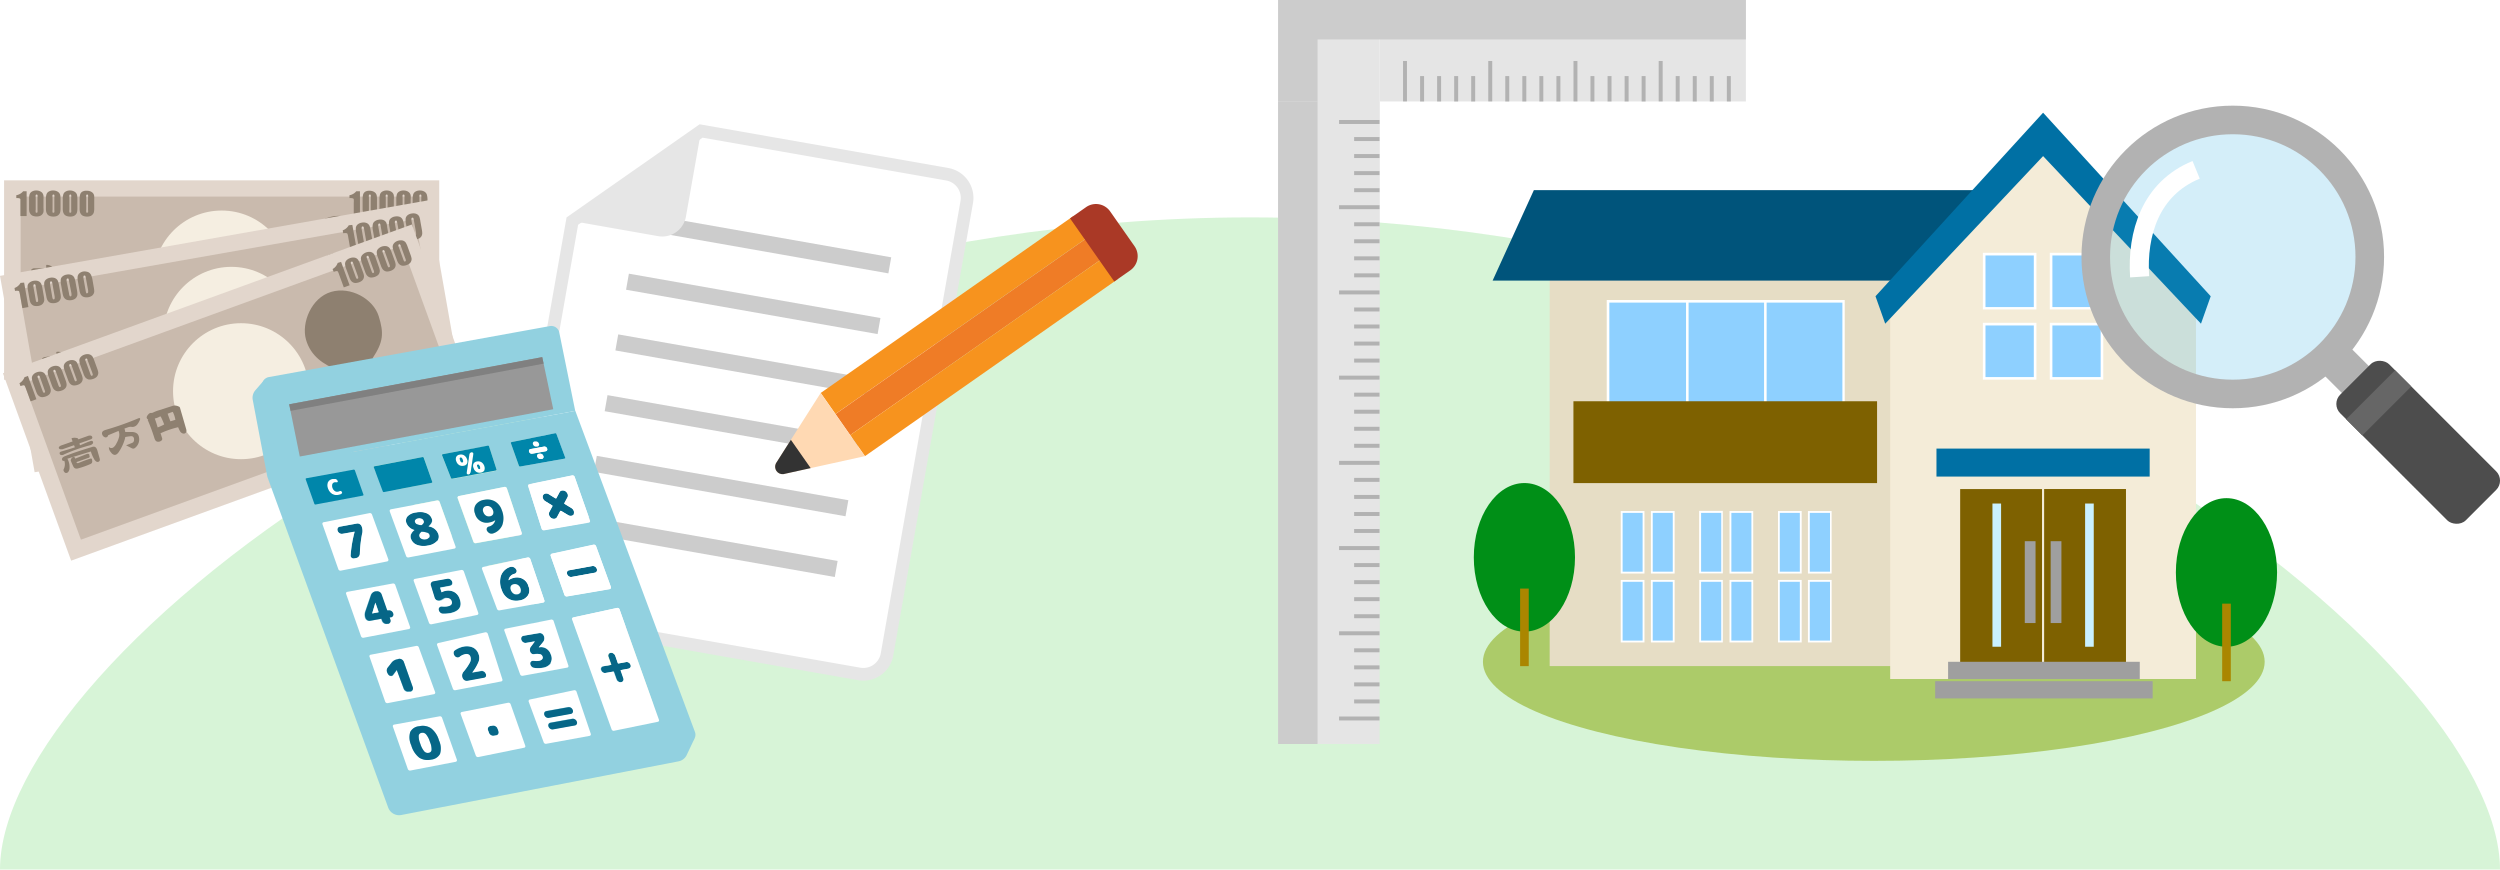 <svg xmlns="http://www.w3.org/2000/svg" xmlns:xlink="http://www.w3.org/1999/xlink" width="460" height="160" viewBox="0 0 460 160"><defs><style>.a{fill:#ffd9b3;}.b{fill:#d7f4d7;}.c,.s{fill:#fff;}.c{stroke:#e6e6e6;stroke-width:2.33px;}.aa,.ae,.c{stroke-miterlimit:10;}.d{opacity:0.2;}.e{fill:#e6e6e6;}.f{fill:#f7931e;}.g{fill:#ef7c26;}.h{clip-path:url(#a);}.i{fill:#333;}.j{fill:#aa3926;}.k{fill:#c9baad;}.l{fill:#e2d6cc;}.m{fill:#f5eee1;}.n{fill:#8e8070;}.o{fill:#accb69;}.p{fill:#e6ddc5;}.q{fill:#00547b;}.r{fill:#8ed0ff;}.t{fill:#7e6100;}.u{fill:#f4ecd8;}.v{fill:#0070a4;}.w{fill:#9f9f9f;}.x{fill:#caf1ff;}.y{fill:#008f17;}.z{fill:#aa8600;}.aa{fill:#29abe2;fill-opacity:0.2;stroke:#b2b2b2;stroke-width:5.26px;}.ab{fill:#b2b2b2;}.ac{fill:#4d4d4d;}.ad{fill:#666;}.ae{fill:none;stroke:#fff;stroke-width:3.51px;}.af{fill:#e5e5e5;}.ag{fill:#ccc;}.ah{fill:#92d1e0;}.ai{fill:#989898;}.aj{fill:gray;}.ak{fill:#0086aa;}.al{isolation:isolate;}.am{fill:#066687;}</style><clipPath id="a"><path class="a" d="M142.78,85.24,151,72.31l8.14,11.62-15,3.31A1.37,1.37,0,0,1,142.78,85.24Z"/></clipPath></defs><title>w21_01</title><path class="b" d="M460,160H0C0,121,103,40,230,40S460,121,460,160Z"/><path class="c" d="M97,113.26,158.08,124a4.42,4.42,0,0,0,5.13-3.59l14.67-83.22a4.42,4.42,0,0,0-3.59-5.13L129,24.1,105.31,40.68l-11.9,67.45A4.43,4.43,0,0,0,97,113.26Z"/><g class="d"><rect x="139.07" y="21.24" width="3" height="47" transform="translate(72.11 175.41) rotate(-80)"/><rect x="137.1" y="32.41" width="3" height="47" transform="translate(59.47 182.7) rotate(-80)"/><rect x="135.13" y="43.59" width="3" height="47" transform="translate(46.84 189.99) rotate(-80)"/><rect x="133.16" y="54.76" width="3" height="47" transform="translate(34.21 197.29) rotate(-80)"/><rect x="131.19" y="65.94" width="3" height="47" transform="translate(21.57 204.58) rotate(-80)"/><rect x="129.22" y="77.11" width="3" height="47" transform="translate(8.94 211.88) rotate(-80)"/></g><path class="e" d="M126.21,39.86,129,24.1,105.32,40.67l15.76,2.78A4.42,4.42,0,0,0,126.21,39.86Z"/><rect class="f" x="173.24" y="29.6" width="4.73" height="56.74" transform="translate(122.37 -119.13) rotate(55)"/><rect class="g" x="175.96" y="33.48" width="4.73" height="56.74" transform="translate(126.7 -119.7) rotate(55)"/><rect class="f" x="178.67" y="37.35" width="4.73" height="56.74" transform="translate(131.03 -120.27) rotate(55)"/><path class="a" d="M142.78,85.24,151,72.31l8.14,11.62-15,3.31A1.37,1.37,0,0,1,142.78,85.24Z"/><g class="h"><rect class="i" x="139.77" y="81.56" width="7.9" height="8.6" transform="translate(131.62 -81.12) rotate(55)"/></g><path class="j" d="M199.83,40.66h7.82a3.18,3.18,0,0,1,3.18,3.18v3.6a0,0,0,0,1,0,0H196.64a0,0,0,0,1,0,0v-3.6a3.18,3.18,0,0,1,3.18-3.18Z" transform="translate(122.96 -148.11) rotate(55)"/><rect class="k" x="2.26" y="34.67" width="77.05" height="33.68"/><path class="l" d="M77.8,36.18V66.84h-74V36.18h74m3-3H.75v36.7H80.82V33.16Z"/><circle class="m" cx="40.78" cy="51.25" r="12.51"/><path class="n" d="M53.12,66.82H72.36c-.44-2.15-1.9-9.77-6.76-13,3-2.11,3.56-3.61,3.72-6.9a7.44,7.44,0,0,0-6.71-7.19c-3.76-.23-7.11,3.45-7.34,6.67s1.51,5.46,3.58,7.3C53.56,57.47,53.43,65.44,53.12,66.82Z"/><path class="n" d="M4.9,35.19v4.57H3.76V37.31c0-.35,0-.57,0-.64a.27.27,0,0,0-.14-.16,1.37,1.37,0,0,0-.51-.06H3v-.53a2.07,2.07,0,0,0,1.26-.73Z"/><path class="n" d="M8,36.74v1.52A3.43,3.43,0,0,1,8,39a1,1,0,0,1-.23.44,1,1,0,0,1-.43.3,1.69,1.69,0,0,1-.56.09,2,2,0,0,1-.69-.1.94.94,0,0,1-.43-.29A1.75,1.75,0,0,1,5.41,39a3,3,0,0,1-.06-.71V36.74a3.26,3.26,0,0,1,.1-1,1,1,0,0,1,.44-.5,1.46,1.46,0,0,1,.78-.19,1.57,1.57,0,0,1,.67.13,1.24,1.24,0,0,1,.45.32A1.3,1.3,0,0,1,8,36,4.41,4.41,0,0,1,8,36.74ZM6.9,36.35a1.74,1.74,0,0,0,0-.45.15.15,0,0,0-.16-.1.17.17,0,0,0-.17.1,1.45,1.45,0,0,0,0,.45v2.23a1.43,1.43,0,0,0,0,.48c0,.06.08.08.16.08a.17.17,0,0,0,.17-.09,1.73,1.73,0,0,0,0-.43Z"/><path class="n" d="M11.14,36.74v1.52a3.43,3.43,0,0,1-.06.76,1,1,0,0,1-.23.44,1,1,0,0,1-.43.3,1.69,1.69,0,0,1-.56.09,1.88,1.88,0,0,1-.68-.1,1,1,0,0,1-.44-.29A1.75,1.75,0,0,1,8.51,39a3,3,0,0,1-.06-.71V36.74a2.89,2.89,0,0,1,.11-1,.9.9,0,0,1,.43-.5,1.46,1.46,0,0,1,.78-.19,1.57,1.57,0,0,1,.67.13,1.24,1.24,0,0,1,.45.32,1.13,1.13,0,0,1,.2.43A4.41,4.41,0,0,1,11.14,36.74ZM10,36.35a1.37,1.37,0,0,0,0-.45.15.15,0,0,0-.16-.1.17.17,0,0,0-.17.1,1.45,1.45,0,0,0,0,.45v2.23a1.43,1.43,0,0,0,0,.48c0,.06.08.08.16.08a.17.17,0,0,0,.17-.09,1.73,1.73,0,0,0,0-.43Z"/><path class="n" d="M14.24,36.74v1.52a3.43,3.43,0,0,1-.06.76.94.94,0,0,1-.23.44,1,1,0,0,1-.43.3,1.69,1.69,0,0,1-.56.09,1.88,1.88,0,0,1-.68-.1,1,1,0,0,1-.44-.29,1.42,1.42,0,0,1-.22-.42,2.49,2.49,0,0,1-.07-.71V36.74a2.89,2.89,0,0,1,.11-1,.9.9,0,0,1,.43-.5,1.48,1.48,0,0,1,.78-.19,1.57,1.57,0,0,1,.67.13,1.24,1.24,0,0,1,.45.32,1.13,1.13,0,0,1,.2.43A4.41,4.41,0,0,1,14.24,36.74Zm-1.14-.39a1.37,1.37,0,0,0,0-.45.15.15,0,0,0-.16-.1.17.17,0,0,0-.17.1,1.45,1.45,0,0,0,0,.45v2.23a1.43,1.43,0,0,0,0,.48c0,.06.08.08.16.08a.17.17,0,0,0,.17-.09,1.34,1.34,0,0,0,0-.43Z"/><path class="n" d="M17.34,36.74v1.52a3.43,3.43,0,0,1-.06.76.94.94,0,0,1-.23.44,1,1,0,0,1-.43.3,1.64,1.64,0,0,1-.56.09,1.91,1.91,0,0,1-.68-.1.89.89,0,0,1-.43-.29,1.25,1.25,0,0,1-.23-.42,2.49,2.49,0,0,1-.07-.71V36.74a3.19,3.19,0,0,1,.11-1,.9.9,0,0,1,.43-.5A1.5,1.5,0,0,1,16,35.1a1.65,1.65,0,0,1,.68.13,1.29,1.29,0,0,1,.44.32,1.13,1.13,0,0,1,.2.43A4.41,4.41,0,0,1,17.34,36.74Zm-1.14-.39a1.37,1.37,0,0,0,0-.45c0-.07-.07-.1-.16-.1a.17.17,0,0,0-.17.1,1.45,1.45,0,0,0,0,.45v2.23a1.43,1.43,0,0,0,0,.48c0,.06.08.08.16.08a.17.17,0,0,0,.17-.09,1.34,1.34,0,0,0,0-.43Z"/><path class="n" d="M66.23,35.19v4.57H65.09V37.31a3.7,3.7,0,0,0,0-.64.24.24,0,0,0-.14-.16,1.37,1.37,0,0,0-.51-.06H64.3v-.53a2,2,0,0,0,1.25-.73Z"/><path class="n" d="M69.36,36.74v1.52a4.41,4.41,0,0,1,0,.76,1.06,1.06,0,0,1-.24.44,1,1,0,0,1-.43.3,1.64,1.64,0,0,1-.56.09,1.91,1.91,0,0,1-.68-.1.89.89,0,0,1-.43-.29,1.25,1.25,0,0,1-.23-.42,2.49,2.49,0,0,1-.07-.71V36.74a3.19,3.19,0,0,1,.11-1,.94.94,0,0,1,.43-.5A1.5,1.5,0,0,1,68,35.1a1.62,1.62,0,0,1,.68.13,1.29,1.29,0,0,1,.44.32,1.13,1.13,0,0,1,.2.43A4.41,4.41,0,0,1,69.36,36.74Zm-1.14-.39a1.94,1.94,0,0,0,0-.45.16.16,0,0,0-.17-.1.18.18,0,0,0-.17.1,1.45,1.45,0,0,0,0,.45v2.23a1.43,1.43,0,0,0,0,.48c0,.06.08.08.16.08s.15,0,.17-.09a1.34,1.34,0,0,0,0-.43Z"/><path class="n" d="M72.46,36.74v1.52a4.41,4.41,0,0,1,0,.76,1.06,1.06,0,0,1-.24.44,1,1,0,0,1-.43.3,1.64,1.64,0,0,1-.56.09,1.91,1.91,0,0,1-.68-.1.94.94,0,0,1-.43-.29,1.25,1.25,0,0,1-.23-.42,2.49,2.49,0,0,1-.07-.71V36.74a3.19,3.19,0,0,1,.11-1,.94.94,0,0,1,.43-.5,1.52,1.52,0,0,1,.79-.19,1.6,1.6,0,0,1,.67.13,1.19,1.19,0,0,1,.44.32,1,1,0,0,1,.2.43A3.58,3.58,0,0,1,72.46,36.74Zm-1.14-.39a1.94,1.94,0,0,0,0-.45.16.16,0,0,0-.17-.1.18.18,0,0,0-.17.1,1.87,1.87,0,0,0,0,.45v2.23a1.43,1.43,0,0,0,0,.48c0,.06.08.08.17.08a.15.15,0,0,0,.16-.09,1.34,1.34,0,0,0,0-.43Z"/><path class="n" d="M75.56,36.74v1.52a4.41,4.41,0,0,1,0,.76,1.06,1.06,0,0,1-.24.44,1,1,0,0,1-.43.3,1.6,1.6,0,0,1-.56.09,1.91,1.91,0,0,1-.68-.1.94.94,0,0,1-.43-.29,1.46,1.46,0,0,1-.23-.42,2.49,2.49,0,0,1-.07-.71V36.74a3.19,3.19,0,0,1,.11-1,.94.94,0,0,1,.43-.5,1.52,1.52,0,0,1,.79-.19,1.6,1.6,0,0,1,.67.13,1.19,1.19,0,0,1,.44.32,1,1,0,0,1,.2.43A3.58,3.58,0,0,1,75.56,36.74Zm-1.14-.39a1.94,1.94,0,0,0,0-.45.16.16,0,0,0-.17-.1.18.18,0,0,0-.17.1,1.87,1.87,0,0,0,0,.45v2.23a1.8,1.8,0,0,0,0,.48c0,.06.08.08.17.08a.15.15,0,0,0,.16-.09,1.34,1.34,0,0,0,0-.43Z"/><path class="n" d="M78.66,36.74v1.52a3.58,3.58,0,0,1,0,.76,1.06,1.06,0,0,1-.24.44,1,1,0,0,1-.43.3,1.6,1.6,0,0,1-.56.09,1.91,1.91,0,0,1-.68-.1.94.94,0,0,1-.43-.29A1.46,1.46,0,0,1,76,39a2.92,2.92,0,0,1-.07-.71V36.74a3.19,3.19,0,0,1,.11-1,.94.94,0,0,1,.43-.5,1.52,1.52,0,0,1,.79-.19,1.6,1.6,0,0,1,.67.13,1.12,1.12,0,0,1,.44.32,1,1,0,0,1,.2.43A3.58,3.58,0,0,1,78.66,36.74Zm-1.14-.39a1.94,1.94,0,0,0,0-.45.16.16,0,0,0-.17-.1.18.18,0,0,0-.17.1,1.87,1.87,0,0,0,0,.45v2.23a1.8,1.8,0,0,0,0,.48c0,.06.08.08.17.08a.15.15,0,0,0,.16-.09,1.34,1.34,0,0,0,0-.43Z"/><path class="n" d="M23,50.27a.36.36,0,0,1-.1-.5,1.06,1.06,0,0,1,.45-.36.67.67,0,0,1,.47-.1c.06,0,.12.07.19.09a.61.61,0,0,0,.3,0,7.23,7.23,0,0,1,1.14,0l2.52.1a1.93,1.93,0,0,1,.42,0,1.88,1.88,0,0,1,.73.49.33.33,0,0,1,.09.11.26.26,0,0,1,0,.15l-.29,4.18a.79.79,0,0,1-.1.4.52.52,0,0,1-.68.1,1,1,0,0,1-.38-.64,6.48,6.48,0,0,1-.06-.77,17,17,0,0,0-3.42-.06l0,.85a.81.81,0,0,1,0,.27c-.09.21-.37.26-.61.26a.79.79,0,0,1-.47-.12c-.24-.17-.24-.53-.23-.82a31.26,31.26,0,0,0,0-3.49m1.31.21c0,.57,0,1.14-.06,1.7a8.17,8.17,0,0,0,1.31-.11c0-.49,0-1-.08-1.49a.21.21,0,0,0,0-.1.17.17,0,0,0-.12,0,3.57,3.57,0,0,1-.92,0,.11.11,0,0,0-.08,0,0,0,0,0,0,0,.06m2.49-.09q0,.78,0,1.56l.87,0a.13.13,0,0,0,.09,0s0,0,0-.07a4.66,4.66,0,0,0,0-1.49c-.34,0-.69,0-1,0"/><path class="n" d="M6.38,50.09C6.25,50,6.1,50,6,50s-.27-.18-.26-.32.33-.32.58-.32l5.11,0a1,1,0,0,1,.58.12.37.37,0,0,1,.15.51.52.52,0,0,1-.47.14l-5.41-.06"/><path class="n" d="M6.16,51.08A1,1,0,0,1,5.67,51a.35.35,0,0,1-.15-.44A.53.53,0,0,1,6,50.37c1,.05,2,.13,2.93.12s1.77-.12,2.65-.08a.49.49,0,0,1,.37.12.36.36,0,0,1-.15.51,1.06,1.06,0,0,1-.59.06,29.87,29.87,0,0,0-5.18,0"/><path class="n" d="M5.83,52.14c-.16,0-.31-.13-.31-.29a.44.44,0,0,1,.3-.37,1.13,1.13,0,0,1,.48-.08c1.72,0,3.44,0,5.16.11a1,1,0,0,1,.48.11c.28.18.29.58.27.92L12.11,54a.63.63,0,0,1-.09.33.44.44,0,0,1-.63,0,1.14,1.14,0,0,1-.26-.65,5.94,5.94,0,0,1-.07-1.46L6.52,52a3.19,3.19,0,0,1-.24,1.8,1.09,1.09,0,0,1-.4.5.48.48,0,0,1-.59,0,.75.75,0,0,1-.15-.51.36.36,0,0,1,0-.15.38.38,0,0,1,.13-.15,2.19,2.19,0,0,0,.57-1.26"/><path class="n" d="M7,52.47a11.66,11.66,0,0,0,.06,1.18.85.85,0,0,0,.17.49.89.89,0,0,0,.59.21,14.21,14.21,0,0,0,2.26,0,.73.73,0,0,0,.44-.12.8.8,0,0,0,.22-.53.26.26,0,0,0,0-.24.22.22,0,0,0-.14,0c-.79,0-1.58,0-2.36,0a.34.34,0,0,1-.24,0c-.06,0-.08-.17,0-.21l2.27,0c.11,0,.25,0,.31-.11a.53.53,0,0,0,0-.22.63.63,0,0,0,0-.27c-.05-.16-.26-.18-.42-.18l-2.26.06a.27.27,0,0,0-.13-.37.43.43,0,0,0-.42.05,1.31,1.31,0,0,0-.3.32l.08.09"/><path class="n" d="M8.5,48.75l0,1.91a3.15,3.15,0,0,0,1,0,9.81,9.81,0,0,0,.12-1.32.4.4,0,0,0,0-.19A.41.41,0,0,0,9.47,49a1.85,1.85,0,0,0-.85-.27s-.12,0-.11.06"/><path class="n" d="M15,50.42c0,.26-.35.4-.59.3a.77.77,0,0,1-.39-.63.68.68,0,0,1,.08-.42.9.9,0,0,1,.86-.24,54.49,54.49,0,0,0,6.39,0c.09,0,.18,0,.23.06s0,.23-.1.31a3.49,3.49,0,0,1-.75.63,1.2,1.2,0,0,1-.94.13,6,6,0,0,0-.58-.26,1.05,1.05,0,0,0-.31,0c-1.31,0-2.69.12-4,.13"/><path class="n" d="M17.09,50.24a1.77,1.77,0,0,1-.28,1.26,5,5,0,0,1-.91,1,1.76,1.76,0,0,1-.75.45.6.6,0,0,1-.71-.36,1.29,1.29,0,0,0,0,1,1,1,0,0,0,.4.63c.35.2.77,0,1.08-.3a8.06,8.06,0,0,0,1.68-1.67,3.33,3.33,0,0,0,.65-2.23"/><path class="n" d="M17.86,50.89c.49.17,1,.36,1.44.56a1.7,1.7,0,0,1,.83.62,1.19,1.19,0,0,1,.09.72,2,2,0,0,1-1.37,1.59.74.74,0,0,1-.26,0,.69.69,0,0,1-.33-.23l-.81-.83,1.15-.05a.61.61,0,0,0,.3,0,.69.69,0,0,0,.28-.4.64.64,0,0,0,0-.57.69.69,0,0,0-.41-.22,7.47,7.47,0,0,0-1.32-.24"/><rect class="k" x="4.08" y="45.03" width="77.05" height="33.68" transform="translate(-10.1 8.34) rotate(-10)"/><path class="l" d="M76.41,40.34l5.32,30.2L8.81,83.4,3.49,53.2,76.41,40.34m2.44-3.49L0,50.76,6.37,86.89,85.22,73,78.85,36.85Z"/><circle class="m" cx="42.57" cy="61.61" r="12.51"/><path class="n" d="M57.42,74.81l19-3.35c-.81-2-3.57-9.29-8.92-11.62,2.54-2.59,2.88-4.16,2.46-7.44a7.42,7.42,0,0,0-7.85-5.91c-3.74.42-6.4,4.63-6.07,7.84s2.44,5.12,4.8,6.57C56.23,65.52,57.48,73.39,57.42,74.81Z"/><path class="n" d="M4.44,52l.79,4.5-1.12.2-.42-2.42a5.91,5.91,0,0,0-.14-.62.25.25,0,0,0-.17-.14,1.46,1.46,0,0,0-.51,0l-.11,0-.09-.53a2.05,2.05,0,0,0,1.11-.94Z"/><path class="n" d="M7.8,53l.26,1.5a3.64,3.64,0,0,1,.08.75,1.12,1.12,0,0,1-.53.85,1.64,1.64,0,0,1-.54.19,2.27,2.27,0,0,1-.68,0,.89.89,0,0,1-.48-.22,1.17,1.17,0,0,1-.3-.37,2.92,2.92,0,0,1-.19-.68l-.27-1.58a2.7,2.7,0,0,1-.06-.94A.9.9,0,0,1,5.43,52a1.58,1.58,0,0,1,.74-.33,1.71,1.71,0,0,1,.68,0,1,1,0,0,1,.49.24.94.94,0,0,1,.27.38A3.32,3.32,0,0,1,7.8,53Zm-1.19-.18a1.82,1.82,0,0,0-.12-.45q0-.08-.18-.06c-.08,0-.13.06-.14.13a1.29,1.29,0,0,0,0,.45l.39,2.2a2,2,0,0,0,.12.46.16.16,0,0,0,.18,0A.16.16,0,0,0,7,55.49a1.62,1.62,0,0,0,0-.43Z"/><path class="n" d="M10.85,52.47l.27,1.5a3.49,3.49,0,0,1,.07.76,1,1,0,0,1-.15.47,1.09,1.09,0,0,1-.37.37,1.82,1.82,0,0,1-.54.19,2.34,2.34,0,0,1-.69,0A1,1,0,0,1,9,55.57a1.48,1.48,0,0,1-.29-.38,2.39,2.39,0,0,1-.19-.68L8.2,52.94A3.39,3.39,0,0,1,8.14,52a1,1,0,0,1,.34-.57,1.52,1.52,0,0,1,.74-.32,1.59,1.59,0,0,1,.69,0,1.07,1.07,0,0,1,.49.24.94.94,0,0,1,.27.38A4.17,4.17,0,0,1,10.85,52.47Zm-1.19-.18a1.71,1.71,0,0,0-.11-.44.17.17,0,0,0-.18-.07c-.09,0-.14.06-.15.13a1.39,1.39,0,0,0,0,.45l.38,2.2a1.45,1.45,0,0,0,.13.46.16.16,0,0,0,.17.06.17.17,0,0,0,.15-.13,1.62,1.62,0,0,0,0-.43Z"/><path class="n" d="M13.9,51.93l.27,1.5a3.54,3.54,0,0,1,.07.76.93.93,0,0,1-.15.47,1,1,0,0,1-.37.37,1.64,1.64,0,0,1-.54.19,2,2,0,0,1-.68,0A1,1,0,0,1,12,55a1.32,1.32,0,0,1-.3-.38,2.78,2.78,0,0,1-.19-.68l-.28-1.57a3,3,0,0,1-.05-.95.86.86,0,0,1,.34-.57,1.48,1.48,0,0,1,.73-.32,1.59,1.59,0,0,1,.69,0,1.07,1.07,0,0,1,.49.24,1,1,0,0,1,.27.38A4.17,4.17,0,0,1,13.9,51.93Zm-1.19-.18a1.71,1.71,0,0,0-.11-.44q0-.09-.18-.06a.16.16,0,0,0-.15.12,1.78,1.78,0,0,0,0,.45L12.7,54a1.22,1.22,0,0,0,.12.46q0,.08.18.06c.08,0,.13-.06.14-.13a1.18,1.18,0,0,0,0-.43Z"/><path class="n" d="M17,51.39l.26,1.5a3.78,3.78,0,0,1,.08.76,1,1,0,0,1-.16.48,1,1,0,0,1-.37.36,1.66,1.66,0,0,1-.53.19,1.81,1.81,0,0,1-.69,0,1,1,0,0,1-.48-.21,1.2,1.2,0,0,1-.3-.38,2.65,2.65,0,0,1-.19-.68l-.27-1.57a3,3,0,0,1-.06-1,1,1,0,0,1,.34-.57,1.52,1.52,0,0,1,.74-.32A1.72,1.72,0,0,1,16,50a1,1,0,0,1,.49.24,1.21,1.21,0,0,1,.28.39A4,4,0,0,1,17,51.39Zm-1.19-.18a1.35,1.35,0,0,0-.12-.44.13.13,0,0,0-.17-.06q-.13,0-.15.12a1.29,1.29,0,0,0,0,.45l.39,2.2a2.17,2.17,0,0,0,.12.47.18.18,0,0,0,.18,0,.18.18,0,0,0,.15-.13,1.64,1.64,0,0,0,0-.43Z"/><path class="n" d="M64.83,41.38l.8,4.5-1.13.2-.42-2.41a4,4,0,0,0-.14-.63.21.21,0,0,0-.16-.13,1.22,1.22,0,0,0-.52,0l-.11,0-.09-.53a2.08,2.08,0,0,0,1.11-.93Z"/><path class="n" d="M68.19,42.36l.26,1.5a3.65,3.65,0,0,1,.08.76,1.06,1.06,0,0,1-.53.84,1.66,1.66,0,0,1-.53.19,2.34,2.34,0,0,1-.69,0,1,1,0,0,1-.48-.21,1.32,1.32,0,0,1-.3-.38,2.56,2.56,0,0,1-.18-.68l-.28-1.57a3.39,3.39,0,0,1-.06-.95,1,1,0,0,1,.34-.57,1.52,1.52,0,0,1,.74-.32,1.55,1.55,0,0,1,.68,0,1.11,1.11,0,0,1,.5.24,1.19,1.19,0,0,1,.27.38A4.17,4.17,0,0,1,68.19,42.36ZM67,42.18a1.27,1.27,0,0,0-.12-.44.15.15,0,0,0-.17-.07c-.09,0-.14.06-.15.13a1.14,1.14,0,0,0,0,.45l.38,2.2a2,2,0,0,0,.12.46.2.2,0,0,0,.33-.07,1.62,1.62,0,0,0,0-.43Z"/><path class="n" d="M71.24,41.82l.27,1.5a3.54,3.54,0,0,1,.07.76,1,1,0,0,1-.15.47,1,1,0,0,1-.37.37,1.82,1.82,0,0,1-.54.19,2,2,0,0,1-.69,0,1,1,0,0,1-.47-.21,1.32,1.32,0,0,1-.3-.38,2.78,2.78,0,0,1-.19-.68l-.28-1.57a3,3,0,0,1,0-.95.89.89,0,0,1,.33-.57,1.52,1.52,0,0,1,.74-.32,1.59,1.59,0,0,1,.69,0,1.07,1.07,0,0,1,.49.24,1,1,0,0,1,.27.38A4.17,4.17,0,0,1,71.24,41.82Zm-1.19-.18a1.71,1.71,0,0,0-.11-.44.15.15,0,0,0-.18-.06.16.16,0,0,0-.15.12,1.78,1.78,0,0,0,0,.45l.39,2.2a1.22,1.22,0,0,0,.12.46.16.16,0,0,0,.17.06c.09,0,.14-.06.15-.13a1.48,1.48,0,0,0,0-.43Z"/><path class="n" d="M74.3,41.28l.26,1.5a3.72,3.72,0,0,1,.08.76,1,1,0,0,1-.16.48,1,1,0,0,1-.37.36,1.64,1.64,0,0,1-.54.19,1.76,1.76,0,0,1-.68,0,1,1,0,0,1-.48-.21,1.2,1.2,0,0,1-.3-.38,2.78,2.78,0,0,1-.19-.68l-.27-1.57a2.76,2.76,0,0,1-.06-1,.9.9,0,0,1,.34-.57,1.48,1.48,0,0,1,.74-.32,1.72,1.72,0,0,1,.68,0,1,1,0,0,1,.49.24,1.05,1.05,0,0,1,.27.39A3.2,3.2,0,0,1,74.3,41.28Zm-1.19-.18a1.57,1.57,0,0,0-.12-.44q0-.09-.18-.06a.14.14,0,0,0-.14.12,1.29,1.29,0,0,0,0,.45l.39,2.2a2.17,2.17,0,0,0,.12.47s.09.06.18,0a.18.18,0,0,0,.15-.13,1.64,1.64,0,0,0,0-.43Z"/><path class="n" d="M77.35,40.74l.27,1.51a3.46,3.46,0,0,1,.07.75,1.12,1.12,0,0,1-.15.48,1.06,1.06,0,0,1-.37.36,1.58,1.58,0,0,1-.54.19,2.08,2.08,0,0,1-.69,0,1,1,0,0,1-.48-.22,1.33,1.33,0,0,1-.29-.38,2.29,2.29,0,0,1-.19-.68l-.28-1.57a3.37,3.37,0,0,1-.06-1,1,1,0,0,1,.34-.57,1.52,1.52,0,0,1,.74-.32,1.77,1.77,0,0,1,.69,0,1.25,1.25,0,0,1,.49.24,1.05,1.05,0,0,1,.27.39A4,4,0,0,1,77.35,40.74Zm-1.19-.18a1.85,1.85,0,0,0-.11-.44.15.15,0,0,0-.18-.06q-.14,0-.15.12a1.39,1.39,0,0,0,0,.45l.38,2.2a1.55,1.55,0,0,0,.13.47c0,.05.09.06.17.05a.18.18,0,0,0,.15-.12,1.68,1.68,0,0,0,0-.44Z"/><path class="n" d="M24.85,63.75a.36.36,0,0,1-.19-.48,1.05,1.05,0,0,1,.38-.43.6.6,0,0,1,.44-.18c.07,0,.13.05.2.06a.79.79,0,0,0,.3,0,7.25,7.25,0,0,1,1.13-.21l2.49-.34a2.08,2.08,0,0,1,.43,0,1.82,1.82,0,0,1,.79.35.27.27,0,0,1,.11.1.26.26,0,0,1,0,.15l.44,4.16a.81.81,0,0,1,0,.41.54.54,0,0,1-.66.22.94.94,0,0,1-.48-.57c-.09-.24-.13-.49-.2-.74a16.76,16.76,0,0,0-3.38.53l.12.85a.62.62,0,0,1,0,.27c-.06.22-.32.32-.55.36a.91.91,0,0,1-.49,0,1,1,0,0,1-.37-.78,30.82,30.82,0,0,0-.62-3.43m1.34,0c.09.56.17,1.12.22,1.69a7.77,7.77,0,0,0,1.28-.34,14.52,14.52,0,0,0-.34-1.45.13.13,0,0,0-.06-.09s-.08,0-.12,0a3.15,3.15,0,0,1-.9.19s-.06,0-.07,0,0,.06,0,0m2.44-.52c.08.51.17,1,.27,1.54l.87-.1s.06,0,.08,0a.1.1,0,0,0,0-.07,5,5,0,0,0-.22-1.48q-.51.07-1,.18"/><path class="n" d="M8.49,66.45a3.11,3.11,0,0,0-.44-.07.38.38,0,0,1-.31-.27c0-.25.27-.37.52-.41l5-.86a1.11,1.11,0,0,1,.6,0,.38.38,0,0,1,.23.48c-.07.15-.27.2-.43.22l-5.35.88"/><path class="n" d="M8.43,67.46a1.05,1.05,0,0,1-.5,0A.35.35,0,0,1,7.71,67c.07-.17.28-.22.46-.24,1-.11,1.94-.2,2.9-.39s1.72-.41,2.6-.54a.54.54,0,0,1,.38.06.34.34,0,0,1-.05.52,1,1,0,0,1-.57.17,30.34,30.34,0,0,0-5.11.88"/><path class="n" d="M8.3,68.56c-.15.07-.33-.07-.36-.24a.46.46,0,0,1,.23-.41,1.26,1.26,0,0,1,.46-.16c1.69-.35,3.4-.57,5.11-.79a.91.91,0,0,1,.49,0c.31.13.38.52.42.85l.15,1.48a.56.56,0,0,1,0,.34.43.43,0,0,1-.62.1,1.11,1.11,0,0,1-.37-.59,5.83,5.83,0,0,1-.33-1.43L9,68.29A3.13,3.13,0,0,1,9,70.11a1,1,0,0,1-.3.56.49.49,0,0,1-.59.06.73.73,0,0,1-.23-.47.45.45,0,0,1,0-.16A.36.36,0,0,1,8,69.93a2.12,2.12,0,0,0,.33-1.34"/><path class="n" d="M9.53,68.68a9.1,9.1,0,0,0,.26,1.15.87.87,0,0,0,.25.45.83.83,0,0,0,.62.11A16.45,16.45,0,0,0,12.89,70a.82.82,0,0,0,.42-.2.82.82,0,0,0,.12-.56c0-.08,0-.18-.09-.22a.19.19,0,0,0-.15,0c-.78.11-1.55.25-2.32.42a.33.33,0,0,1-.24,0c-.07,0-.11-.15,0-.2l2.23-.38c.11,0,.25,0,.28-.16a.41.41,0,0,0,0-.22.86.86,0,0,0,0-.28c-.08-.14-.28-.13-.44-.09l-2.22.44a.26.26,0,0,0-.19-.34.43.43,0,0,0-.4.13,1.21,1.21,0,0,0-.25.37l.1.07"/><path class="n" d="M10.34,64.76l.36,1.88a3,3,0,0,0,1-.21,11.38,11.38,0,0,0-.11-1.31.32.32,0,0,0-.07-.19.29.29,0,0,0-.13-.08,1.9,1.9,0,0,0-.88-.12c-.05,0-.12,0-.1.08"/><path class="n" d="M17.07,65.27a.43.43,0,0,1-.53.4.74.74,0,0,1-.49-.55.66.66,0,0,1,0-.44c.12-.28.49-.35.8-.38a53.78,53.78,0,0,0,6.3-1.06.28.28,0,0,1,.24,0c.08.09,0,.23,0,.32a3.22,3.22,0,0,1-.63.75,1.16,1.16,0,0,1-.9.29c-.21,0-.4-.14-.61-.15a1.56,1.56,0,0,0-.31,0c-1.3.21-2.64.59-3.93.83"/><path class="n" d="M19.06,64.73A1.77,1.77,0,0,1,19,66a4.79,4.79,0,0,1-.73,1.12,1.65,1.65,0,0,1-.66.57.6.6,0,0,1-.76-.23,1.29,1.29,0,0,0,.21,1,1,1,0,0,0,.5.55c.38.14.75-.19,1-.48a8.38,8.38,0,0,0,1.36-1.94,3.37,3.37,0,0,0,.26-2.31"/><path class="n" d="M19.93,65.24c.51.08,1,.18,1.52.31a1.62,1.62,0,0,1,.92.46,1.15,1.15,0,0,1,.21.69,2,2,0,0,1-1.07,1.8.57.57,0,0,1-.25.08.66.66,0,0,1-.37-.17L20,67.74l1.12-.25a.61.61,0,0,0,.29-.11.89.89,0,0,0,.12-1,.73.73,0,0,0-.44-.15,7.61,7.61,0,0,0-1.35,0"/><rect class="k" x="5.91" y="55.39" width="77.05" height="33.68" transform="translate(-22.02 19.55) rotate(-20)"/><path class="l" d="M74,45.16,84.47,74,14.89,99.3,4.41,70.49,74,45.16m1.8-3.86L.54,68.68l12.55,34.48L88.33,75.78,75.78,41.3Z"/><circle class="m" cx="44.35" cy="71.98" r="12.51"/><path class="n" d="M61.27,82.4l18.08-6.58c-1.15-1.87-5.13-8.54-10.8-9.9,2-3,2.11-4.6,1.13-7.75s-5.15-5.53-8.76-4.46-5.5,5.67-4.62,8.77,3.29,4.62,5.87,5.64C58.48,73.46,61.08,81,61.27,82.4Z"/><path class="n" d="M5.14,69.17,6.7,73.46l-1.07.39-.84-2.3A4.37,4.37,0,0,0,4.55,71a.25.25,0,0,0-.19-.11,1.87,1.87,0,0,0-.5.13l-.1,0-.18-.51a2.14,2.14,0,0,0,.93-1.11Z"/><path class="n" d="M8.61,69.55,9.14,71a4.41,4.41,0,0,1,.2.73,1,1,0,0,1-.07.5.91.91,0,0,1-.3.42,1.51,1.51,0,0,1-.5.28,2.1,2.1,0,0,1-.67.15,1,1,0,0,1-.51-.13,1.59,1.59,0,0,1-.36-.32,3,3,0,0,1-.3-.64l-.55-1.5a3.45,3.45,0,0,1-.22-.92.93.93,0,0,1,.24-.62,1.42,1.42,0,0,1,.67-.45,1.67,1.67,0,0,1,.68-.11,1.23,1.23,0,0,1,.52.15,1.1,1.1,0,0,1,.34.34A3.49,3.49,0,0,1,8.61,69.55Zm-1.2,0a1.72,1.72,0,0,0-.19-.42s-.1-.06-.19,0a.16.16,0,0,0-.12.15,1.36,1.36,0,0,0,.12.44l.76,2.09a1.69,1.69,0,0,0,.2.44s.1,0,.18,0a.17.17,0,0,0,.13-.14,1.54,1.54,0,0,0-.12-.42Z"/><path class="n" d="M11.53,68.49l.52,1.43a3,3,0,0,1,.2.73,1.09,1.09,0,0,1-.06.5,1,1,0,0,1-.31.42,1.46,1.46,0,0,1-.49.28,2.47,2.47,0,0,1-.68.15,1,1,0,0,1-.5-.13,1.25,1.25,0,0,1-.36-.32,2.93,2.93,0,0,1-.31-.64L9,69.41a2.81,2.81,0,0,1-.22-.92A.87.87,0,0,1,9,67.87a1.47,1.47,0,0,1,.67-.45,1.67,1.67,0,0,1,.68-.11,1.28,1.28,0,0,1,.53.15,1.29,1.29,0,0,1,.33.33A3.83,3.83,0,0,1,11.53,68.49Zm-1.21,0a1.4,1.4,0,0,0-.19-.42.14.14,0,0,0-.18,0,.18.18,0,0,0-.13.15,1.71,1.71,0,0,0,.12.44l.76,2.09a1.69,1.69,0,0,0,.2.44.18.18,0,0,0,.19,0,.17.17,0,0,0,.12-.14,1.4,1.4,0,0,0-.11-.42Z"/><path class="n" d="M14.44,67.43,15,68.86a3.79,3.79,0,0,1,.21.73,1.11,1.11,0,0,1-.07.5,1,1,0,0,1-.3.42,1.51,1.51,0,0,1-.5.28,2.11,2.11,0,0,1-.67.14,1,1,0,0,1-.51-.12,1.59,1.59,0,0,1-.36-.32,3,3,0,0,1-.3-.64l-.55-1.5a3.42,3.42,0,0,1-.22-.93,1,1,0,0,1,.24-.62,1.48,1.48,0,0,1,.67-.44,1.63,1.63,0,0,1,.67-.11,1.23,1.23,0,0,1,.53.15,1,1,0,0,1,.33.33A3.83,3.83,0,0,1,14.44,67.43Zm-1.2,0a2.26,2.26,0,0,0-.19-.42.16.16,0,0,0-.19,0,.16.16,0,0,0-.12.15,1.25,1.25,0,0,0,.11.44l.77,2.09a1.39,1.39,0,0,0,.2.44.16.16,0,0,0,.18,0,.16.16,0,0,0,.12-.15,1.15,1.15,0,0,0-.11-.41Z"/><path class="n" d="M17.36,66.37l.52,1.43a3.58,3.58,0,0,1,.2.73A1,1,0,0,1,18,69a.91.91,0,0,1-.3.42,1.51,1.51,0,0,1-.5.28,2.06,2.06,0,0,1-.67.14.83.83,0,0,1-.5-.13,1.1,1.1,0,0,1-.36-.31,2.53,2.53,0,0,1-.31-.64l-.54-1.5a2.8,2.8,0,0,1-.22-.93.91.91,0,0,1,.23-.62,1.48,1.48,0,0,1,.67-.44,1.67,1.67,0,0,1,.68-.11,1.23,1.23,0,0,1,.52.15,1.19,1.19,0,0,1,.34.33A4.68,4.68,0,0,1,17.36,66.37Zm-1.21,0A1.4,1.4,0,0,0,16,66a.14.14,0,0,0-.18,0c-.08,0-.13.08-.13.15a1.71,1.71,0,0,0,.12.44l.76,2.09a1.69,1.69,0,0,0,.2.44.16.16,0,0,0,.18,0,.18.18,0,0,0,.13-.15,2.11,2.11,0,0,0-.11-.42Z"/><path class="n" d="M62.76,48.19l1.57,4.3-1.07.39-.84-2.3a4.79,4.79,0,0,0-.24-.6.27.27,0,0,0-.19-.1,1.38,1.38,0,0,0-.5.12l-.11,0-.18-.5a2,2,0,0,0,.93-1.12Z"/><path class="n" d="M66.24,48.57,66.76,50a3.6,3.6,0,0,1,.21.73,1.11,1.11,0,0,1-.07.5,1.08,1.08,0,0,1-.3.42,1.85,1.85,0,0,1-.5.28,2.11,2.11,0,0,1-.67.14,1,1,0,0,1-.51-.13,1.12,1.12,0,0,1-.36-.32,2.58,2.58,0,0,1-.3-.64l-.55-1.49a3.14,3.14,0,0,1-.22-.93.94.94,0,0,1,.23-.62,1.52,1.52,0,0,1,.68-.44,1.48,1.48,0,0,1,.67-.11,1,1,0,0,1,.86.48A4,4,0,0,1,66.24,48.57Zm-1.2,0a2.39,2.39,0,0,0-.19-.41.16.16,0,0,0-.19,0,.16.16,0,0,0-.12.15,1.22,1.22,0,0,0,.11.43l.76,2.1a1.69,1.69,0,0,0,.2.44.18.18,0,0,0,.19,0,.16.16,0,0,0,.12-.15,1.4,1.4,0,0,0-.11-.42Z"/><path class="n" d="M69.15,47.51,69.67,49a3.6,3.6,0,0,1,.21.73,1,1,0,0,1-.07.49.94.94,0,0,1-.3.43,1.71,1.71,0,0,1-.5.28,2.06,2.06,0,0,1-.67.14,1,1,0,0,1-.51-.13,1.38,1.38,0,0,1-.36-.32,2.58,2.58,0,0,1-.3-.64l-.55-1.5a3.37,3.37,0,0,1-.22-.92,1,1,0,0,1,.24-.62A1.78,1.78,0,0,1,68,46.34a1,1,0,0,1,.52.15,1,1,0,0,1,.34.33A5.21,5.21,0,0,1,69.15,47.51Zm-1.2,0a1.79,1.79,0,0,0-.19-.41c0-.05-.1-.06-.19,0a.16.16,0,0,0-.12.15,1.33,1.33,0,0,0,.12.43l.76,2.1a1.69,1.69,0,0,0,.2.44.16.16,0,0,0,.18,0,.16.16,0,0,0,.12-.15,1.14,1.14,0,0,0-.11-.42Z"/><path class="n" d="M72.07,46.45l.52,1.44a2.91,2.91,0,0,1,.2.73,1.05,1.05,0,0,1-.06.49,1,1,0,0,1-.31.43,1.66,1.66,0,0,1-.49.28,2.11,2.11,0,0,1-.68.14.91.91,0,0,1-.5-.13,1.12,1.12,0,0,1-.36-.32,2.52,2.52,0,0,1-.31-.64l-.54-1.5a2.75,2.75,0,0,1-.22-.92.89.89,0,0,1,.23-.62,1.69,1.69,0,0,1,1.35-.55,1,1,0,0,1,.86.48A4,4,0,0,1,72.07,46.45Zm-1.21,0a1.3,1.3,0,0,0-.19-.41.14.14,0,0,0-.18,0,.18.18,0,0,0-.13.15,1.68,1.68,0,0,0,.12.43l.76,2.1a1.69,1.69,0,0,0,.2.44.18.18,0,0,0,.19,0,.17.17,0,0,0,.12-.15,1.82,1.82,0,0,0-.11-.42Z"/><path class="n" d="M75,45.39l.52,1.44a3.6,3.6,0,0,1,.21.73,1.06,1.06,0,0,1-.07.49,1,1,0,0,1-.3.43,1.71,1.71,0,0,1-.5.28,2.11,2.11,0,0,1-.67.14,1,1,0,0,1-.51-.13,1.38,1.38,0,0,1-.36-.32,2.58,2.58,0,0,1-.3-.64l-.55-1.5a3,3,0,0,1-.22-.92,1,1,0,0,1,.24-.62,1.52,1.52,0,0,1,.67-.45,1.61,1.61,0,0,1,.67-.1,1,1,0,0,1,.53.15.87.87,0,0,1,.33.33A4,4,0,0,1,75,45.39Zm-1.2,0a2,2,0,0,0-.19-.41.16.16,0,0,0-.19,0c-.08,0-.12.07-.12.15a1.22,1.22,0,0,0,.11.43l.77,2.1a1.53,1.53,0,0,0,.2.44.16.16,0,0,0,.18,0,.16.16,0,0,0,.12-.15,1.14,1.14,0,0,0-.11-.42Z"/><path class="n" d="M27.27,77.17a.37.37,0,0,1-.27-.45,1.06,1.06,0,0,1,.3-.48.65.65,0,0,1,.41-.26,1.36,1.36,0,0,0,.2,0,.75.75,0,0,0,.29-.09,6.94,6.94,0,0,1,1.07-.41l2.4-.77a2.58,2.58,0,0,1,.42-.1,1.93,1.93,0,0,1,.84.21.32.32,0,0,1,.12.08.37.37,0,0,1,.07.14l1.16,4a.94.94,0,0,1,0,.41.5.5,0,0,1-.61.32.92.92,0,0,1-.57-.47c-.13-.22-.21-.46-.33-.69a16.66,16.66,0,0,0-3.23,1.11l.26.81a.6.6,0,0,1,.05.26c0,.24-.26.38-.48.46a.88.88,0,0,1-.48,0c-.29-.09-.41-.41-.5-.7a32.08,32.08,0,0,0-1.21-3.27m1.31-.25c.19.53.36,1.07.52,1.62a9.25,9.25,0,0,0,1.2-.55,12.84,12.84,0,0,0-.59-1.37.22.22,0,0,0-.07-.09.2.2,0,0,0-.13,0,3.31,3.31,0,0,1-.85.35.09.09,0,0,0-.07,0s0,.06,0,0m2.32-.94c.17.5.35,1,.53,1.47.28-.07.56-.16.84-.25,0,0,.06,0,.07,0a.17.17,0,0,0,0-.07,4.84,4.84,0,0,0-.47-1.42c-.33.11-.66.23-1,.36"/><path class="n" d="M11.63,82.67c-.15,0-.3,0-.44,0a.37.37,0,0,1-.36-.21c-.07-.23.21-.41.44-.5l4.81-1.71a1.1,1.1,0,0,1,.59-.1.37.37,0,0,1,.31.44c-.05.16-.23.24-.39.29l-5.11,1.79"/><path class="n" d="M11.75,83.67a1,1,0,0,1-.5.06.34.34,0,0,1-.28-.37c0-.18.23-.26.4-.31.94-.28,1.88-.54,2.79-.89s1.63-.71,2.47-1a.46.46,0,0,1,.38,0,.34.34,0,0,1,0,.52,1,1,0,0,1-.53.27,29.85,29.85,0,0,0-4.88,1.75"/><path class="n" d="M11.81,84.78a.28.28,0,0,1-.39-.17.46.46,0,0,1,.15-.45,1.29,1.29,0,0,1,.43-.24c1.6-.64,3.24-1.15,4.89-1.66a.91.91,0,0,1,.49-.06c.32.08.47.45.56.77l.41,1.43a.66.66,0,0,1,0,.34.43.43,0,0,1-.59.21,1.16,1.16,0,0,1-.47-.53,5.76,5.76,0,0,1-.57-1.35L12.4,84.4a3.15,3.15,0,0,1,.39,1.78,1.08,1.08,0,0,1-.2.6A.49.49,0,0,1,12,87a.77.77,0,0,1-.31-.43.42.42,0,0,1,0-.15.64.64,0,0,1,.08-.19,2.07,2.07,0,0,0,.09-1.37"/><path class="n" d="M13,84.68a10.46,10.46,0,0,0,.46,1.09.82.82,0,0,0,.33.4.91.91,0,0,0,.63,0,15,15,0,0,0,2.13-.75.76.76,0,0,0,.37-.26.8.8,0,0,0,0-.57c0-.08,0-.18-.13-.21a.2.2,0,0,0-.15,0c-.75.24-1.49.51-2.21.82a.41.41,0,0,1-.24,0,.13.13,0,0,1-.08-.19l2.14-.76c.11,0,.23-.09.25-.21a.63.63,0,0,0-.05-.22c0-.09,0-.19-.08-.26s-.3-.08-.46,0l-2.09.83a.29.29,0,0,0-.25-.31.46.46,0,0,0-.38.2,1.2,1.2,0,0,0-.18.4l.11.06"/><path class="n" d="M13.15,80.68l.69,1.79a3.22,3.22,0,0,0,.9-.37,10.79,10.79,0,0,0-.34-1.27.32.32,0,0,0-.1-.18.34.34,0,0,0-.14-.05,1.91,1.91,0,0,0-.89,0s-.11.05-.09.1"/><path class="n" d="M19.88,80c.07.25-.2.5-.45.49a.79.79,0,0,1-.59-.46.64.64,0,0,1-.06-.43c.07-.3.42-.43.72-.52a53.09,53.09,0,0,0,6-2.13c.08,0,.17-.07.24,0s.06.22,0,.32a3.76,3.76,0,0,1-.49.85,1.2,1.2,0,0,1-.84.44c-.21,0-.42-.07-.63,0a1.71,1.71,0,0,0-.3.09c-1.24.43-2.49,1-3.72,1.49"/><path class="n" d="M21.74,79.14a1.74,1.74,0,0,1,.16,1.29,4.64,4.64,0,0,1-.51,1.22,1.76,1.76,0,0,1-.55.68.61.61,0,0,1-.8-.09,1.32,1.32,0,0,0,.39,1,1,1,0,0,0,.59.45c.4.07.71-.31.92-.65a8.34,8.34,0,0,0,1-2.14,3.39,3.39,0,0,0-.15-2.33"/><path class="n" d="M22.68,79.49c.52,0,1,0,1.56,0a1.54,1.54,0,0,1,1,.3,1.16,1.16,0,0,1,.33.64,2,2,0,0,1-.74,2,.53.53,0,0,1-.24.11.61.61,0,0,1-.39-.09l-1-.51,1.06-.43a.67.67,0,0,0,.27-.16.69.69,0,0,0,.13-.47.63.63,0,0,0-.19-.53.66.66,0,0,0-.46-.08,8.28,8.28,0,0,0-1.32.23"/><ellipse class="o" cx="344.78" cy="121.77" rx="71.92" ry="18.23"/><rect class="p" x="285.14" y="38.16" width="71.72" height="84.4"/><polygon class="q" points="385.4 51.63 274.64 51.63 282.23 34.99 377.81 34.99 385.4 51.63"/><rect class="r" x="298.39" y="106.88" width="4.02" height="11.16"/><path class="s" d="M302.24,107.05v10.82h-3.68V107.05h3.68m.34-.34h-4.36v11.5h4.36v-11.5Z"/><rect class="r" x="298.39" y="94.2" width="4.02" height="11.16"/><path class="s" d="M302.24,94.37v10.82h-3.68V94.37h3.68m.34-.34h-4.36v11.5h4.36V94Z"/><rect class="r" x="303.94" y="106.88" width="4.02" height="11.16"/><path class="s" d="M307.79,107.05v10.82H304.1V107.05h3.69m.34-.34h-4.36v11.5h4.36v-11.5Z"/><rect class="r" x="303.94" y="94.2" width="4.02" height="11.16"/><path class="s" d="M307.79,94.37v10.82H304.1V94.37h3.69m.34-.34h-4.36v11.5h4.36V94Z"/><rect class="r" x="312.85" y="106.88" width="4.02" height="11.16"/><path class="s" d="M316.71,107.05v10.82H313V107.05h3.69m.33-.34h-4.36v11.5H317v-11.5Z"/><rect class="r" x="312.85" y="94.2" width="4.02" height="11.16"/><path class="s" d="M316.71,94.37v10.82H313V94.37h3.69M317,94h-4.36v11.5H317V94Z"/><rect class="r" x="318.4" y="106.88" width="4.02" height="11.16"/><path class="s" d="M322.26,107.05v10.82h-3.69V107.05h3.69m.33-.34h-4.36v11.5h4.36v-11.5Z"/><rect class="r" x="318.4" y="94.2" width="4.02" height="11.16"/><path class="s" d="M322.26,94.37v10.82h-3.69V94.37h3.69m.33-.34h-4.36v11.5h4.36V94Z"/><rect class="r" x="327.32" y="106.88" width="4.02" height="11.16"/><path class="s" d="M331.17,107.05v10.82h-3.69V107.05h3.69m.34-.34h-4.36v11.5h4.36v-11.5Z"/><rect class="r" x="327.32" y="94.2" width="4.02" height="11.16"/><path class="s" d="M331.17,94.37v10.82h-3.69V94.37h3.69m.34-.34h-4.36v11.5h4.36V94Z"/><rect class="r" x="332.86" y="106.88" width="4.02" height="11.16"/><path class="s" d="M336.72,107.05v10.82H333V107.05h3.69m.33-.34h-4.36v11.5h4.36v-11.5Z"/><rect class="r" x="332.86" y="94.2" width="4.02" height="11.16"/><path class="s" d="M336.72,94.37v10.82H333V94.37h3.69m.33-.34h-4.36v11.5h4.36V94Z"/><rect class="r" x="324.61" y="55.44" width="14.58" height="20.52"/><path class="s" d="M339,55.68V75.73h-14.1V55.68H339m.48-.48H324.37v21h15.06v-21Z"/><rect class="r" x="310.25" y="55.44" width="14.58" height="20.52"/><path class="s" d="M324.59,55.68V75.73h-14.1V55.68h14.1m.48-.48H310v21h15.06v-21Z"/><rect class="r" x="295.88" y="55.44" width="14.58" height="20.52"/><path class="s" d="M310.23,55.68V75.73H296.12V55.68h14.11m.47-.48H295.64v21H310.7v-21Z"/><rect class="t" x="289.5" y="73.82" width="55.87" height="15.06" transform="translate(634.88 162.71) rotate(180)"/><polygon class="u" points="347.79 124.94 404.06 124.94 404.06 53.22 375.94 22.71 347.79 53.22 347.79 124.94"/><rect class="r" x="377.4" y="46.72" width="9.36" height="9.98"/><path class="s" d="M386.52,47v9.5h-8.88V47h8.88m.48-.48h-9.84V56.94H387V46.48Z"/><rect class="r" x="365.09" y="46.72" width="9.36" height="9.98"/><path class="s" d="M374.22,47v9.5h-8.89V47h8.89m.48-.48h-9.85V56.94h9.85V46.48Z"/><rect class="r" x="377.4" y="59.64" width="9.36" height="9.98"/><path class="s" d="M386.52,59.88v9.5h-8.88v-9.5h8.88m.48-.48h-9.84V69.86H387V59.4Z"/><rect class="r" x="365.09" y="59.64" width="9.36" height="9.98"/><path class="s" d="M374.22,59.88v9.5h-8.89v-9.5h8.89m.48-.48h-9.85V69.86h9.85V59.4Z"/><polygon class="v" points="406.77 54.51 375.99 20.8 375.93 20.74 375.87 20.8 345.09 54.51 346.88 59.56 375.93 28.72 404.98 59.56 406.77 54.51"/><rect class="t" x="360.67" y="89.99" width="15.06" height="32.18"/><rect class="w" x="372.56" y="99.58" width="1.98" height="15.06"/><rect class="x" x="366.62" y="92.65" width="1.59" height="26.35" transform="translate(734.82 211.65) rotate(180)"/><rect class="t" x="376.13" y="89.99" width="15.06" height="32.18" transform="translate(767.31 212.15) rotate(180)"/><rect class="w" x="377.31" y="99.58" width="1.98" height="15.06" transform="translate(756.61 214.22) rotate(180)"/><rect class="x" x="383.66" y="92.65" width="1.59" height="26.35"/><rect class="v" x="356.31" y="82.54" width="39.23" height="5.15"/><rect class="w" x="356.07" y="125.34" width="40.02" height="3.17"/><rect class="w" x="358.45" y="121.77" width="35.27" height="3.17"/><ellipse class="y" cx="409.67" cy="105.33" rx="9.31" ry="13.67"/><rect class="z" x="408.88" y="111.07" width="1.59" height="14.27"/><ellipse class="y" cx="280.49" cy="102.55" rx="9.31" ry="13.67"/><rect class="z" x="279.7" y="108.3" width="1.59" height="14.27"/><circle class="aa" cx="410.83" cy="47.28" r="25.21"/><rect class="ab" x="434.15" y="59.3" width="7.01" height="29.59" transform="translate(75.79 331.17) rotate(-45)"/><rect class="ac" x="438.58" y="65.04" width="12.74" height="32.69" rx="2.42" transform="translate(72.77 338.46) rotate(-45)"/><rect class="ad" x="431.31" y="72.02" width="12.74" height="4.21" transform="translate(75.78 331.2) rotate(-45)"/><path class="ae" d="M393.69,50.93c-.52-7.94,2-16.24,10.4-19.68"/><rect class="af" x="235.17" width="18.67" height="118.22"/><rect class="ag" x="235.17" width="7.26" height="118.22"/><rect class="af" x="235.17" y="18.67" width="18.67" height="118.22"/><rect class="ag" x="235.17" y="18.67" width="7.26" height="118.22"/><rect class="ab" x="249.16" y="25.22" width="4.67" height="0.73"/><rect class="ab" x="249.16" y="28.35" width="4.67" height="0.73"/><rect class="ab" x="249.16" y="31.49" width="4.67" height="0.73"/><rect class="ab" x="249.16" y="34.63" width="4.67" height="0.73"/><rect class="ab" x="249.16" y="40.9" width="4.67" height="0.73"/><rect class="ab" x="249.16" y="44.03" width="4.67" height="0.73"/><rect class="ab" x="249.16" y="47.17" width="4.67" height="0.73"/><rect class="ab" x="249.16" y="50.3" width="4.67" height="0.73"/><rect class="ab" x="249.16" y="56.58" width="4.67" height="0.73"/><rect class="ab" x="249.16" y="59.71" width="4.67" height="0.73"/><rect class="ab" x="249.16" y="62.85" width="4.67" height="0.73"/><rect class="ab" x="249.16" y="65.98" width="4.67" height="0.73"/><rect class="ab" x="246.39" y="22.08" width="7.44" height="0.73"/><rect class="ab" x="246.39" y="37.76" width="7.44" height="0.73"/><rect class="ab" x="246.39" y="53.44" width="7.44" height="0.73"/><rect class="ab" x="246.39" y="69.12" width="7.44" height="0.73"/><rect class="ab" x="249.16" y="72.25" width="4.67" height="0.73"/><rect class="ab" x="249.16" y="75.39" width="4.67" height="0.73"/><rect class="ab" x="249.16" y="78.53" width="4.67" height="0.73"/><rect class="ab" x="249.16" y="81.66" width="4.67" height="0.73"/><rect class="ab" x="249.16" y="87.93" width="4.67" height="0.73"/><rect class="ab" x="249.16" y="91.07" width="4.67" height="0.73"/><rect class="ab" x="249.16" y="94.21" width="4.67" height="0.73"/><rect class="ab" x="249.16" y="97.34" width="4.67" height="0.72"/><rect class="ab" x="249.16" y="103.61" width="4.67" height="0.73"/><rect class="ab" x="249.16" y="106.75" width="4.67" height="0.73"/><rect class="ab" x="249.16" y="109.88" width="4.67" height="0.73"/><rect class="ab" x="249.16" y="113.02" width="4.67" height="0.73"/><rect class="ab" x="249.16" y="119.29" width="4.67" height="0.73"/><rect class="ab" x="249.16" y="122.43" width="4.67" height="0.73"/><rect class="ab" x="249.16" y="125.56" width="4.67" height="0.73"/><rect class="ab" x="249.16" y="128.7" width="4.67" height="0.73"/><rect class="ab" x="246.39" y="84.8" width="7.44" height="0.73"/><rect class="ab" x="246.39" y="100.48" width="7.44" height="0.73"/><rect class="ab" x="246.39" y="116.16" width="7.44" height="0.73"/><rect class="ab" x="246.39" y="131.84" width="7.44" height="0.72"/><rect class="af" x="253.83" width="67.41" height="18.67"/><rect class="ag" x="241.39" width="79.85" height="7.26"/><rect class="ab" x="317.74" y="14" width="0.73" height="4.67"/><rect class="ab" x="314.6" y="14" width="0.73" height="4.67"/><rect class="ab" x="311.47" y="14" width="0.73" height="4.67"/><rect class="ab" x="308.33" y="14" width="0.73" height="4.67"/><rect class="ab" x="302.06" y="14" width="0.73" height="4.67"/><rect class="ab" x="298.93" y="14" width="0.73" height="4.67"/><rect class="ab" x="295.79" y="14" width="0.73" height="4.67"/><rect class="ab" x="292.65" y="14" width="0.72" height="4.67"/><rect class="ab" x="286.38" y="14" width="0.73" height="4.67"/><rect class="ab" x="283.24" y="14" width="0.73" height="4.67"/><rect class="ab" x="280.11" y="14" width="0.73" height="4.67"/><rect class="ab" x="276.97" y="14" width="0.73" height="4.67"/><rect class="ab" x="270.7" y="14" width="0.73" height="4.67"/><rect class="ab" x="267.57" y="14" width="0.73" height="4.67"/><rect class="ab" x="264.43" y="14" width="0.73" height="4.67"/><rect class="ab" x="261.3" y="14" width="0.73" height="4.67"/><rect class="ab" x="305.2" y="11.22" width="0.73" height="7.44"/><rect class="ab" x="289.52" y="11.22" width="0.73" height="7.44"/><rect class="ab" x="273.84" y="11.22" width="0.73" height="7.44"/><rect class="ab" x="258.16" y="11.22" width="0.72" height="7.44"/><path class="ah" d="M127.77,135.93l-1.36,2.87a2.13,2.13,0,0,1-1.57,1.29l-51,9.87a2.14,2.14,0,0,1-2.41-1.36L49.24,87.87a2.14,2.14,0,0,1-.09-.34L46.51,73.61A2.13,2.13,0,0,1,47,71.79l1.68-1.94"/><path class="ah" d="M105.84,75.6l-2.93-14.4A1.5,1.5,0,0,0,101.18,60L49.47,69.38a1.48,1.48,0,0,0-1.2,1.75L51.1,85.72Z"/><polygon class="ai" points="101.8 75.3 99.77 65.71 53.21 74.39 55.16 84 101.8 75.3"/><polygon class="aj" points="100.03 66.91 99.77 65.71 53.21 74.39 53.46 75.6 100.03 66.91"/><path class="ah" d="M51.05,85.7l54.81-10.1,22,59.05a1.48,1.48,0,0,1-1.13,2l-52.08,9.52a1.48,1.48,0,0,1-1.66-.95ZM121,132.81a.27.27,0,0,0,.2-.39L114,112.14a.4.4,0,0,0-.44-.27l-8,1.73a.28.28,0,0,0-.2.4l7.21,20.19a.41.41,0,0,0,.44.28l8.07-1.66M92.44,125l-2.68-8.36a.42.42,0,0,0-.45-.29l-8.68,2a.29.29,0,0,0-.2.4l2.9,8a.41.41,0,0,0,.44.28l8.46-1.64a.28.28,0,0,0,.21-.38M71.23,103.3a.29.29,0,0,0,.21-.4l-3-8.22a.41.41,0,0,0-.45-.27L59.55,96a.28.28,0,0,0-.21.39l2.91,8.24a.41.41,0,0,0,.45.28l8.53-1.65m8.61,24.43a.29.29,0,0,0,.21-.4l-3-8.22a.41.41,0,0,0-.45-.27l-8.45,1.63a.27.27,0,0,0-.2.39l2.9,8.24a.43.43,0,0,0,.45.28l8.53-1.65m4-27.18-2.94-8.18a.43.43,0,0,0-.45-.27L72,93.71a.29.29,0,0,0-.21.4l3,8.19a.39.39,0,0,0,.44.27l8.45-1.63a.28.28,0,0,0,.21-.39M96,98.05l-2.71-8.18a.41.41,0,0,0-.45-.28L84.4,91.3a.29.29,0,0,0-.2.4l2.89,8a.41.41,0,0,0,.45.27l8.21-1.5a.28.28,0,0,0,.22-.38m8.61,24.43-2.71-8.18a.43.43,0,0,0-.45-.28L93,115.74a.27.27,0,0,0-.2.39l2.89,8a.41.41,0,0,0,.45.27l8.22-1.5a.28.28,0,0,0,.21-.38m-28.21-16a.29.29,0,0,0-.21.4L79,114.6a.43.43,0,0,0,.45.27l8.43-1.72a.29.29,0,0,0,.2-.39l-2.68-7.61a.43.43,0,0,0-.45-.28l-8.53,1.65m20.27,30.67L94,129.58a.43.43,0,0,0-.45-.28L85,131a.29.29,0,0,0-.21.4l2.8,7.68a.41.41,0,0,0,.44.27l8.43-1.72a.27.27,0,0,0,.2-.39m-12.58,2.58-2.72-7.7a.4.4,0,0,0-.44-.27l-8.39,1.53a.28.28,0,0,0-.21.39L75,141.51a.42.42,0,0,0,.45.27l8.36-1.61a.29.29,0,0,0,.21-.4M63.69,109.29l2.74,7.79a.42.42,0,0,0,.45.27l8.36-1.61a.29.29,0,0,0,.21-.4l-2.72-7.7a.42.42,0,0,0-.45-.28L63.9,108.9a.28.28,0,0,0-.21.39m44.86-13.55-2.81-8a.41.41,0,0,0-.45-.28l-7.9,1.62a.28.28,0,0,0-.2.38l2.47,7.76a.42.42,0,0,0,.45.29l8.22-1.42a.28.28,0,0,0,.22-.39m.15,39.31-2.62-7.74a.43.43,0,0,0-.45-.28l-8.12,1.72a.3.3,0,0,0-.21.4l2.76,7.48a.42.42,0,0,0,.44.27l8-1.46a.29.29,0,0,0,.22-.39m-20-30.33L91.45,112a.42.42,0,0,0,.44.27l8.06-1.43a.28.28,0,0,0,.21-.39l-2.59-7.61a.43.43,0,0,0-.45-.28l-8.22,1.72a.29.29,0,0,0-.2.4m12.63-2.41,2.53,7.17a.43.43,0,0,0,.45.28l7.87-1.35a.3.3,0,0,0,.22-.4l-2.73-7.5a.43.43,0,0,0-.45-.27l-7.69,1.67a.3.3,0,0,0-.2.4M68.88,85.77a.14.14,0,0,0-.1.2l1.65,4.44a.22.22,0,0,0,.22.14l8.78-1.71a.15.15,0,0,0,.1-.2L78,84.23a.2.2,0,0,0-.22-.13l-8.87,1.67M56.25,88.2l1.59,4.51a.2.2,0,0,0,.22.13l8.7-1.64a.14.14,0,0,0,.11-.19L65.3,86.55a.23.23,0,0,0-.22-.14L56.36,88a.15.15,0,0,0-.11.2M94,81.54l1.47,4.16a.22.22,0,0,0,.22.14l8.2-1.45a.14.14,0,0,0,.1-.2l-1.61-4.34a.22.22,0,0,0-.22-.13l-8.06,1.63a.14.14,0,0,0-.1.19m-12.6,2a.14.14,0,0,0-.1.2L83,88a.22.22,0,0,0,.22.13l8.07-1.51a.14.14,0,0,0,.1-.19L90,82.18a.21.21,0,0,0-.23-.14l-8.35,1.53"/><path class="s" d="M61.21,88.14l.47,0a.44.44,0,0,1,.28.1.45.45,0,0,1,.18.25.2.2,0,0,1,0,.21.21.21,0,0,1-.13.07h-.07a1.21,1.21,0,0,0-.37,0,.48.48,0,0,0-.41.3.92.92,0,0,0,0,.66,1.13,1.13,0,0,0,.41.6.71.71,0,0,0,.58.13,1.34,1.34,0,0,0,.35-.1l.07,0a.26.26,0,0,1,.17,0,.3.3,0,0,1,.16.17.34.34,0,0,1,0,.28.27.27,0,0,1-.18.18,3,3,0,0,1-.45.11,1.58,1.58,0,0,1-1.16-.19,1.88,1.88,0,0,1-.75-1,1.47,1.47,0,0,1,0-1.16A1.12,1.12,0,0,1,61.21,88.14Z"/><path class="ak" d="M65.08,86.41a.23.23,0,0,1,.22.14L66.87,91a.14.14,0,0,1-.1.19l-8.71,1.64a.2.2,0,0,1-.22-.13L56.25,88.2a.15.15,0,0,1,.11-.2ZM62.92,90.8a.34.34,0,0,0,0-.28.3.3,0,0,0-.16-.17.26.26,0,0,0-.17,0l-.07,0a1.34,1.34,0,0,1-.35.1.71.71,0,0,1-.58-.13,1.13,1.13,0,0,1-.41-.6.92.92,0,0,1,0-.66.48.48,0,0,1,.41-.3,1.21,1.21,0,0,1,.37,0H62a.21.21,0,0,0,.13-.07.2.2,0,0,0,0-.21.45.45,0,0,0-.18-.25.44.44,0,0,0-.28-.1l-.47,0a1.12,1.12,0,0,0-.86.57,1.47,1.47,0,0,0,0,1.16,1.88,1.88,0,0,0,.75,1,1.58,1.58,0,0,0,1.16.19,3,3,0,0,0,.45-.11.27.27,0,0,0,.18-.18"/><path class="ak" d="M77.75,84.1a.2.2,0,0,1,.22.13l1.56,4.41a.15.15,0,0,1-.1.2l-8.78,1.7a.2.2,0,0,1-.22-.13L68.78,86a.14.14,0,0,1,.1-.2Z"/><g class="al"><path class="ak" d="M87.92,85.43a.26.26,0,0,1,.22.07,1,1,0,0,1,.18.33.69.69,0,0,1,.06.36c0,.08-.06.12-.15.13a.23.23,0,0,1-.22-.06.93.93,0,0,1-.18-.34.64.64,0,0,1-.06-.35A.18.18,0,0,1,87.92,85.43Z"/><path class="s" d="M88.54,85a1.32,1.32,0,0,1,.53.71,1.08,1.08,0,0,1,0,.81.85.85,0,0,1-.64.4,1.12,1.12,0,0,1-.83-.14,1.3,1.3,0,0,1-.52-.71,1,1,0,0,1,0-.81.83.83,0,0,1,.63-.4A1.11,1.11,0,0,1,88.54,85Zm-.16,1.2a.69.69,0,0,0-.06-.36,1,1,0,0,0-.18-.33.26.26,0,0,0-.22-.07.18.18,0,0,0-.15.14.64.64,0,0,0,.06.35.93.93,0,0,0,.18.34.23.23,0,0,0,.22.06c.09,0,.14,0,.15-.13"/><path class="s" d="M87,83.33a.26.26,0,0,1,.09.22l-.48,3.28a.47.47,0,0,1-.14.29.51.51,0,0,1-.29.15.26.26,0,0,1-.23-.08.25.25,0,0,1-.09-.23l.49-3.27a.51.51,0,0,1,.13-.29.54.54,0,0,1,.29-.15A.26.26,0,0,1,87,83.33Z"/></g><g class="al"><path class="s" d="M85.89,84.46a1,1,0,0,1,0,.81.83.83,0,0,1-.64.4,1.09,1.09,0,0,1-.82-.14,1.27,1.27,0,0,1-.53-.71,1,1,0,0,1,0-.8.82.82,0,0,1,.64-.41,1.09,1.09,0,0,1,.82.14A1.31,1.31,0,0,1,85.89,84.46Zm-.68.49a.64.64,0,0,0-.06-.35.8.8,0,0,0-.19-.34.26.26,0,0,0-.22-.07.18.18,0,0,0-.15.14.87.87,0,0,0,.07.36.72.72,0,0,0,.18.33.25.25,0,0,0,.22.07.18.18,0,0,0,.15-.14"/><path class="ak" d="M84.74,84.19a.26.26,0,0,1,.22.07.8.8,0,0,1,.19.34.64.64,0,0,1,.06.35.18.18,0,0,1-.15.14.25.25,0,0,1-.22-.07.72.72,0,0,1-.18-.33.87.87,0,0,1-.07-.36A.18.18,0,0,1,84.74,84.19Z"/></g><path class="ak" d="M89.76,82a.21.21,0,0,1,.23.14l1.37,4.24a.14.14,0,0,1-.1.19l-8.07,1.51A.22.22,0,0,1,83,88l-1.66-4.22a.14.14,0,0,1,.1-.2Zm-3.28,5.08a.47.47,0,0,0,.14-.29l.48-3.28a.29.29,0,0,0-.32-.3.54.54,0,0,0-.29.15.51.51,0,0,0-.13.29L85.87,87a.25.25,0,0,0,.09.23.26.26,0,0,0,.23.08.51.51,0,0,0,.29-.15m-2-1.59a1.09,1.09,0,0,0,.82.14.83.83,0,0,0,.64-.4,1,1,0,0,0,0-.81,1.31,1.31,0,0,0-.53-.71,1.09,1.09,0,0,0-.82-.14.82.82,0,0,0-.64.41,1,1,0,0,0,0,.8,1.27,1.27,0,0,0,.53.71m4.64,1a1.08,1.08,0,0,0,0-.81,1.32,1.32,0,0,0-.53-.71,1.11,1.11,0,0,0-.83-.14.83.83,0,0,0-.63.4,1,1,0,0,0,0,.81,1.3,1.3,0,0,0,.52.71,1.12,1.12,0,0,0,.83.14.85.85,0,0,0,.64-.4"/><path class="s" d="M98.69,82.17a.57.57,0,0,1-.38-.08.59.59,0,0,1-.26-.32.41.41,0,0,1,0-.36.37.37,0,0,1,.28-.2l.17,0a.52.52,0,0,1,.38.08.6.6,0,0,1,.26.31.45.45,0,0,1,0,.36.4.4,0,0,1-.28.21Z"/><g class="al"><path class="ak" d="M102.39,79.85,104,84.19a.14.14,0,0,1-.1.2l-8.2,1.45a.22.22,0,0,1-.22-.14L94,81.54a.15.15,0,0,1,.1-.19l8-1.63A.23.23,0,0,1,102.39,79.85Zm-1.73,3a.39.39,0,0,0,0-.32.51.51,0,0,0-.22-.28.53.53,0,0,0-.34-.07l-2.5.46a.32.32,0,0,0-.24.18.39.39,0,0,0,0,.32.53.53,0,0,0,.23.28.49.49,0,0,0,.33.07l2.5-.46a.34.34,0,0,0,.25-.18m-.71,1.4a.41.41,0,0,0,0-.36.62.62,0,0,0-.26-.32.52.52,0,0,0-.38-.07l-.17,0a.39.39,0,0,0-.28.2.45.45,0,0,0,0,.36.57.57,0,0,0,.26.31.48.48,0,0,0,.38.08l.17,0a.37.37,0,0,0,.28-.2m-1.88-2.83a.41.41,0,0,0,0,.36.59.59,0,0,0,.26.32.57.57,0,0,0,.38.08l.17,0a.4.4,0,0,0,.28-.21.45.45,0,0,0,0-.36.6.6,0,0,0-.26-.31.52.52,0,0,0-.38-.08l-.17,0a.37.37,0,0,0-.28.2"/><path class="s" d="M99.33,83.49a.52.52,0,0,1,.38.07.62.62,0,0,1,.26.32.41.41,0,0,1,0,.36.37.37,0,0,1-.28.2l-.17,0a.48.48,0,0,1-.38-.08.57.57,0,0,1-.26-.31.45.45,0,0,1,0-.36.39.39,0,0,1,.28-.2Z"/><path class="s" d="M100.45,82.24a.51.51,0,0,1,.22.28.39.39,0,0,1,0,.32.34.34,0,0,1-.25.18l-2.5.46a.49.49,0,0,1-.33-.07.53.53,0,0,1-.23-.28.39.39,0,0,1,0-.32.32.32,0,0,1,.24-.18l2.5-.46A.53.53,0,0,1,100.45,82.24Z"/></g><path class="am" d="M65.68,96.33a.76.76,0,0,1,.52.11.82.82,0,0,1,.35.43,2.26,2.26,0,0,1,.1,1.28,23,23,0,0,0-.43,3.76.85.85,0,0,1-.7.82l-.36.06a.53.53,0,0,1-.46-.13.49.49,0,0,1-.18-.43,23.6,23.6,0,0,1,.74-4.37.1.1,0,0,0,0,0h0L63,98.22a.73.73,0,0,1-.53-.11.79.79,0,0,1-.35-.42.62.62,0,0,1,0-.5.5.5,0,0,1,.39-.28Z"/><path class="s" d="M68.45,94.68l3,8.22a.29.29,0,0,1-.21.4L62.7,105a.41.41,0,0,1-.45-.28l-2.91-8.24a.28.28,0,0,1,.21-.39L68,94.41A.41.41,0,0,1,68.45,94.68Zm-1.8,3.47a2.26,2.26,0,0,0-.1-1.28.82.82,0,0,0-.35-.43.76.76,0,0,0-.52-.11l-3.15.58a.5.5,0,0,0-.39.28.62.62,0,0,0,0,.5.79.79,0,0,0,.35.42.73.73,0,0,0,.53.11l2.23-.41h0a.1.1,0,0,1,0,0,23.6,23.6,0,0,0-.74,4.37.49.49,0,0,0,.18.43.53.53,0,0,0,.46.13l.36-.06a.85.85,0,0,0,.7-.82,23,23,0,0,1,.43-3.76"/><g class="al"><path class="s" d="M76.68,96.47a.61.61,0,0,1-.3-.35.49.49,0,0,1,.07-.48.8.8,0,0,1,.52-.28,1.06,1.06,0,0,1,.64.07.68.68,0,0,1,.38.4.48.48,0,0,1,0,.39,1.07,1.07,0,0,1-.4.41.2.2,0,0,1-.08,0h-.07A2.43,2.43,0,0,1,76.68,96.47Z"/><path class="s" d="M78.71,98.05a.6.6,0,0,1,.33.38.54.54,0,0,1-.1.54.88.88,0,0,1-.59.32,1.22,1.22,0,0,1-.73-.08.76.76,0,0,1-.44-.44.64.64,0,0,1,0-.43,1.34,1.34,0,0,1,.39-.47l.1,0h.06A3.48,3.48,0,0,1,78.71,98.05Z"/><path class="am" d="M78.88,96.87a2.13,2.13,0,0,1,1.75,1.35,1.3,1.3,0,0,1-.21,1.37,2.77,2.77,0,0,1-1.68.81,3.52,3.52,0,0,1-2-.13,1.85,1.85,0,0,1-1.1-1.14,1.13,1.13,0,0,1,0-.79,2,2,0,0,1,.64-.79s0,0,0,0a2.16,2.16,0,0,1-1.47-1.28A1.19,1.19,0,0,1,75,95a2.55,2.55,0,0,1,1.56-.75,3.19,3.19,0,0,1,1.87.13,1.71,1.71,0,0,1,1,1,1,1,0,0,1,0,.7,2,2,0,0,1-.59.73s0,0,0,0A0,0,0,0,0,78.88,96.87Zm.06,2.1a.54.54,0,0,0,.1-.54.6.6,0,0,0-.33-.38,3.48,3.48,0,0,0-1-.22h-.06l-.1,0a1.34,1.34,0,0,0-.39.47.64.64,0,0,0,0,.43.76.76,0,0,0,.44.44,1.22,1.22,0,0,0,.73.08.88.88,0,0,0,.59-.32m-2.49-3.33a.49.49,0,0,0-.07.48.61.61,0,0,0,.3.35,2.43,2.43,0,0,0,.75.2h.07a.2.2,0,0,0,.08,0,1.07,1.07,0,0,0,.4-.41.48.48,0,0,0,0-.39.68.68,0,0,0-.38-.4,1.06,1.06,0,0,0-.64-.07.8.8,0,0,0-.52.28"/><path class="s" d="M80.88,92.37l2.94,8.18a.28.28,0,0,1-.21.39l-8.44,1.63a.4.4,0,0,1-.45-.27l-3-8.19a.29.29,0,0,1,.21-.4l8.48-1.61A.43.43,0,0,1,80.88,92.37Zm-.46,7.22a1.3,1.3,0,0,0,.21-1.37,2.13,2.13,0,0,0-1.75-1.35,0,0,0,0,1,0,0s0,0,0,0a2,2,0,0,0,.59-.73,1,1,0,0,0,0-.7,1.71,1.71,0,0,0-1-1,3.19,3.19,0,0,0-1.87-.13A2.55,2.55,0,0,0,75,95a1.19,1.19,0,0,0-.23,1.23,2.16,2.16,0,0,0,1.47,1.28s0,0,0,0a2.1,2.1,0,0,0-.64.8,1.13,1.13,0,0,0,0,.79,1.85,1.85,0,0,0,1.1,1.14,3.52,3.52,0,0,0,2,.13,2.77,2.77,0,0,0,1.68-.81"/></g><path class="s" d="M92.81,89.59a.41.41,0,0,1,.45.28L96,98.05a.28.28,0,0,1-.22.38l-8.21,1.5a.41.41,0,0,1-.45-.27l-2.89-8a.29.29,0,0,1,.2-.4Zm-.38,7a3.85,3.85,0,0,0-.1-2.74,2.89,2.89,0,0,0-1.26-1.6,2.84,2.84,0,0,0-2-.29,2.25,2.25,0,0,0-1.54.9,1.75,1.75,0,0,0-.14,1.63,2.2,2.2,0,0,0,2.72,1.64h0a2,2,0,0,0,1-.43c-.07.59-.48,1-1.21,1.22a.5.5,0,0,0-.33.32.57.57,0,0,0,.06.47,1.14,1.14,0,0,0,.45.42.72.72,0,0,0,.47.07l.08,0a2.76,2.76,0,0,0,1.8-1.58"/><g class="al"><path class="s" d="M89.49,93.12a1,1,0,0,1,.73.13,1.19,1.19,0,0,1,.49.65.9.9,0,0,1,0,.74.74.74,0,0,1-.56.36,1,1,0,0,1-.74-.13,1.2,1.2,0,0,1-.48-.65.84.84,0,0,1,0-.73A.72.72,0,0,1,89.49,93.12Z"/><path class="am" d="M91.07,92.26a2.89,2.89,0,0,1,1.26,1.6,3.85,3.85,0,0,1,.1,2.74,2.76,2.76,0,0,1-1.8,1.58l-.08,0a.72.72,0,0,1-.47-.07,1.14,1.14,0,0,1-.45-.42.57.57,0,0,1-.06-.47.5.5,0,0,1,.33-.32,1.54,1.54,0,0,0,1.23-1.2,2.4,2.4,0,0,1-1,.41h0A2.2,2.2,0,0,1,87.4,94.5a1.75,1.75,0,0,1,.14-1.63,2.25,2.25,0,0,1,1.54-.9A2.84,2.84,0,0,1,91.07,92.26Zm-.36,2.38a.9.9,0,0,0,0-.74,1.19,1.19,0,0,0-.49-.65,1,1,0,0,0-.73-.13.72.72,0,0,0-.56.37.84.84,0,0,0,0,.73,1.2,1.2,0,0,0,.48.65,1,1,0,0,0,.74.13.74.74,0,0,0,.56-.36"/></g><path class="am" d="M103.45,90.25a.91.91,0,0,1,.62.13,1.08,1.08,0,0,1,.41.51.74.74,0,0,1,0,.57l-.6,1.12a.08.08,0,0,0,0,.08.1.1,0,0,0,.05.06l1.28.78a1,1,0,0,1,.4.5.72.72,0,0,1,0,.58.62.62,0,0,1-.46.32.81.81,0,0,1-.6-.12L103.22,94a.08.08,0,0,0-.08,0,.06.06,0,0,0-.06,0l-.6,1.13a.61.61,0,0,1-.45.32.91.91,0,0,1-.62-.13,1,1,0,0,1-.4-.51.66.66,0,0,1,0-.57l.6-1.12a.08.08,0,0,0,0-.08.09.09,0,0,0-.06-.06l-1.27-.78a1,1,0,0,1-.41-.5.73.73,0,0,1,0-.58.62.62,0,0,1,.46-.32.84.84,0,0,1,.61.12l1.27.78a.11.11,0,0,0,.08,0,.05.05,0,0,0,.06,0l.6-1.12A.59.59,0,0,1,103.45,90.25Z"/><path class="s" d="M105.29,87.5a.41.41,0,0,1,.45.28l2.81,8a.28.28,0,0,1-.21.39l-8.23,1.42a.42.42,0,0,1-.45-.29L97.19,89.5a.28.28,0,0,1,.2-.38Zm.26,7.08a.72.72,0,0,0,0-.58,1,1,0,0,0-.4-.5l-1.28-.78a.1.1,0,0,1-.05-.06.08.08,0,0,1,0-.08l.6-1.12a.74.74,0,0,0,0-.57,1.08,1.08,0,0,0-.41-.51.9.9,0,0,0-.61-.13.59.59,0,0,0-.45.32l-.6,1.12a.05.05,0,0,1-.06,0,.11.11,0,0,1-.08,0L101,90.94a.84.84,0,0,0-.61-.12.62.62,0,0,0-.46.32.73.73,0,0,0,0,.58,1,1,0,0,0,.41.5l1.27.78a.09.09,0,0,1,.06.06.08.08,0,0,1,0,.08l-.6,1.12a.66.66,0,0,0,0,.57,1,1,0,0,0,.4.51.9.9,0,0,0,.61.13.61.61,0,0,0,.46-.32l.6-1.13a.06.06,0,0,1,.06,0,.08.08,0,0,1,.08,0l1.27.78a.81.81,0,0,0,.6.12.62.62,0,0,0,.46-.32"/><path class="s" d="M77.06,119.11l3,8.22a.29.29,0,0,1-.21.4l-8.53,1.65a.43.43,0,0,1-.45-.28L68,120.86a.27.27,0,0,1,.2-.39l8.45-1.63A.41.41,0,0,1,77.06,119.11Zm-1.13,7.28-1.62-4.58a.87.87,0,0,0-.37-.46.81.81,0,0,0-.56-.12l-.32.06A1.67,1.67,0,0,0,72,122l-.68.94a.86.86,0,0,0-.14.55,1.08,1.08,0,0,0,.23.58l.08.09a.61.61,0,0,0,.44.25h.15a.44.44,0,0,0,.27-.17l.68-.92,1.22,3.43a.8.8,0,0,0,.37.46.76.76,0,0,0,.56.11l.32,0a.56.56,0,0,0,.41-.3.61.61,0,0,0,0-.53"/><path class="am" d="M85.29,119a2.8,2.8,0,0,1,1.78.19,2.09,2.09,0,0,1,1,1.22,2,2,0,0,1,0,1.36,8.48,8.48,0,0,1-1.17,2h0l1.62-.28a.73.73,0,0,1,.53.1.86.86,0,0,1,.35.43.62.62,0,0,1,0,.5.52.52,0,0,1-.39.28l-3.06.56a.79.79,0,0,1-.53-.11.86.86,0,0,1-.35-.43,1.11,1.11,0,0,1,.16-1.13,9.55,9.55,0,0,0,1.22-1.77,1.38,1.38,0,0,0,.07-1c-.14-.41-.47-.57-1-.47a2.27,2.27,0,0,0-1,.49.48.48,0,0,1-.23.1.64.64,0,0,1-.24,0,.73.73,0,0,1-.44-.29.88.88,0,0,1-.19-.58.54.54,0,0,1,.25-.46A4.19,4.19,0,0,1,85.29,119Z"/><path class="s" d="M89.29,116.34a.43.43,0,0,1,.47.29L92.44,125a.28.28,0,0,1-.21.38L83.78,127a.41.41,0,0,1-.45-.28l-2.9-8a.29.29,0,0,1,.2-.4Zm.1,8.13a.62.62,0,0,0,0-.5.86.86,0,0,0-.35-.43.73.73,0,0,0-.53-.1l-1.61.29v0a8.48,8.48,0,0,0,1.17-2,2,2,0,0,0,0-1.36,2.09,2.09,0,0,0-1-1.22,2.8,2.8,0,0,0-1.78-.19,4.19,4.19,0,0,0-1.57.66.54.54,0,0,0-.25.46.88.88,0,0,0,.19.58.73.73,0,0,0,.44.29.64.64,0,0,0,.24,0,.48.48,0,0,0,.23-.1,2.27,2.27,0,0,1,1-.49c.52-.1.85.06,1,.47a1.38,1.38,0,0,1-.07,1,9.55,9.55,0,0,1-1.22,1.77,1.11,1.11,0,0,0-.16,1.13.86.86,0,0,0,.35.43.79.79,0,0,0,.53.11l3.06-.56a.52.52,0,0,0,.39-.28"/><path class="am" d="M99.2,116.52a.71.71,0,0,1,.52.11.82.82,0,0,1,.35.43,1.07,1.07,0,0,1-.16,1.12l-.78.95h.13a1.75,1.75,0,0,1,1.26.24,2,2,0,0,1,.84,1.11,1.67,1.67,0,0,1-.07,1.57,2.22,2.22,0,0,1-1.53.82,4.76,4.76,0,0,1-1.55,0,.7.7,0,0,1-.49-.27.77.77,0,0,1-.21-.53.44.44,0,0,1,.19-.4.6.6,0,0,1,.23-.1h.24a2.65,2.65,0,0,0,.93,0h0a.94.94,0,0,0,.6-.29.47.47,0,0,0,.07-.5.61.61,0,0,0-.43-.42,3,3,0,0,0-1.12,0,.57.57,0,0,1-.43-.09.65.65,0,0,1-.28-.35.93.93,0,0,1,.11-.93l.75-1h0l-1.61.28a.68.68,0,0,1-.53-.11.76.76,0,0,1-.35-.42.62.62,0,0,1,0-.5.52.52,0,0,1,.39-.28Z"/><path class="s" d="M101.42,114a.43.43,0,0,1,.45.28l2.71,8.18a.28.28,0,0,1-.21.38l-8.22,1.51a.43.43,0,0,1-.45-.28l-2.89-8a.27.27,0,0,1,.2-.39Zm-.13,8a1.67,1.67,0,0,0,.07-1.57,2,2,0,0,0-.84-1.11,1.75,1.75,0,0,0-1.26-.24l-.12,0v0l.78-.95a1.07,1.07,0,0,0,.16-1.12.82.82,0,0,0-.35-.43.71.71,0,0,0-.52-.11l-2.86.52a.52.52,0,0,0-.39.28.62.62,0,0,0,0,.5.76.76,0,0,0,.35.42.68.68,0,0,0,.53.11l1.6-.29v0l-.75,1a.93.93,0,0,0-.11.93.65.65,0,0,0,.28.35.57.57,0,0,0,.43.09,3,3,0,0,1,1.12,0,.61.61,0,0,1,.43.42.47.47,0,0,1-.07.5.94.94,0,0,1-.6.29h0a2.65,2.65,0,0,1-.93,0h-.24a.6.6,0,0,0-.23.1.44.44,0,0,0-.19.4.77.77,0,0,0,.21.53.7.7,0,0,0,.49.27,4.76,4.76,0,0,0,1.55,0,2.22,2.22,0,0,0,1.53-.82"/><path class="s" d="M72.28,107.36a.41.41,0,0,1,.45.28l2.72,7.7a.29.29,0,0,1-.21.4l-8.36,1.61a.42.42,0,0,1-.45-.27l-2.74-7.79a.28.28,0,0,1,.21-.39Zm0,6a.56.56,0,0,0,0-.49.78.78,0,0,0-.33-.41.74.74,0,0,0-.51-.11l-.17,0a.11.11,0,0,1-.13-.07l-1-2.86a.87.87,0,0,0-.37-.46.81.81,0,0,0-.56-.12l-.16,0a1.08,1.08,0,0,0-.89.76l-1,2.93a1.77,1.77,0,0,0,0,1.2.83.83,0,0,0,.34.42.74.74,0,0,0,.51.11l2-.36a.09.09,0,0,1,.12.07l.1.28a.85.85,0,0,0,.38.46.73.73,0,0,0,.55.11l.16,0a.53.53,0,0,0,.41-.29.61.61,0,0,0,0-.53l-.1-.28c0-.06,0-.09.06-.1l.18,0a.5.5,0,0,0,.37-.27"/><path class="am" d="M72,112.41a.78.78,0,0,1,.33.41.56.56,0,0,1,0,.49.5.5,0,0,1-.37.27l-.18,0s-.07,0-.06.1l.1.28a.61.61,0,0,1,0,.53.53.53,0,0,1-.41.29l-.16,0a.73.73,0,0,1-.55-.11.85.85,0,0,1-.38-.46l-.1-.28a.09.09,0,0,0-.12-.07l-2,.36a.74.74,0,0,1-.51-.11.83.83,0,0,1-.34-.42,1.77,1.77,0,0,1,0-1.2l1-2.93a1.08,1.08,0,0,1,.89-.76l.16,0a.81.81,0,0,1,.56.12.87.87,0,0,1,.37.46l1,2.86a.11.11,0,0,0,.13.07l.17,0A.74.74,0,0,1,72,112.41Zm-2.34.13-.58-1.66h0s0,0,0,0l-.61,2h0l1.16-.21s.07-.05,0-.11"/><path class="s" d="M69.06,110.89s0,0,0,0h0l.58,1.66c0,.06,0,.1,0,.11l-1.16.21h0Z"/><g class="al"><path class="am" d="M82.29,106.45a.78.78,0,0,1,.53.11.82.82,0,0,1,.35.43.58.58,0,0,1,0,.5.55.55,0,0,1-.39.27l-1.73.32c-.06,0-.08,0-.06.11l.23.77h0a2.17,2.17,0,0,1,.69-.26,2.35,2.35,0,0,1,1.66.22,2.24,2.24,0,0,1,1,1.3c.5,1.41-.14,2.29-1.91,2.61a6.61,6.61,0,0,1-1.27.09.76.76,0,0,1-.51-.24.84.84,0,0,1-.26-.52.46.46,0,0,1,.16-.43.54.54,0,0,1,.29-.15h.18a3.86,3.86,0,0,0,.87,0c.78-.14,1.07-.49.88-1a.79.79,0,0,0-.38-.44A.91.91,0,0,0,82,110l-.12,0a2.81,2.81,0,0,0-.48.25,1.58,1.58,0,0,1-.55.23l-.08,0a.8.8,0,0,1-.55-.12.81.81,0,0,1-.35-.46l-.67-2.18a.67.67,0,0,1,0-.54.62.62,0,0,1,.43-.3Z"/><path class="s" d="M84.9,104.87a.43.43,0,0,1,.45.28L88,112.76a.29.29,0,0,1-.2.39l-8.42,1.72a.42.42,0,0,1-.45-.27l-2.8-7.68a.29.29,0,0,1,.21-.4Zm-2.2,8c1.77-.32,2.41-1.2,1.91-2.61a2.24,2.24,0,0,0-1-1.3,2.35,2.35,0,0,0-1.66-.22,2.17,2.17,0,0,0-.69.26h0l-.24-.77c0-.06,0-.1.06-.11l1.73-.32a.55.55,0,0,0,.39-.27.58.58,0,0,0,0-.5.82.82,0,0,0-.35-.43.78.78,0,0,0-.53-.11l-2.58.47a.62.62,0,0,0-.43.3.67.67,0,0,0,0,.54l.67,2.18a.81.81,0,0,0,.35.46.8.8,0,0,0,.55.12l.08,0a1.58,1.58,0,0,0,.55-.23,2.81,2.81,0,0,1,.48-.25l.12,0a.91.91,0,0,1,.62.07.79.79,0,0,1,.38.44c.19.56-.1.91-.88,1a3.86,3.86,0,0,1-.87,0h-.18a.54.54,0,0,0-.29.15.46.46,0,0,0-.16.43.84.84,0,0,0,.26.52.76.76,0,0,0,.51.24,6.61,6.61,0,0,0,1.27-.09"/></g><path class="s" d="M94.54,107.44a1,1,0,0,1,.73.13,1.11,1.11,0,0,1,.48.61,1,1,0,0,1,0,.77.73.73,0,0,1-.56.38,1,1,0,0,1-.74-.14,1.34,1.34,0,0,1-.5-.68.91.91,0,0,1,0-.71A.76.76,0,0,1,94.54,107.44Z"/><path class="am" d="M94.58,106.3a2.17,2.17,0,0,1,2.69,1.6,1.77,1.77,0,0,1-.13,1.67,2.2,2.2,0,0,1-1.54.9,2.82,2.82,0,0,1-2-.29,2.91,2.91,0,0,1-1.27-1.64,3.8,3.8,0,0,1-.12-2.68A2.65,2.65,0,0,1,94,104.29l.1,0a.79.79,0,0,1,.47.07,1,1,0,0,1,.47.42.52.52,0,0,1,.05.47.5.5,0,0,1-.33.32,1.47,1.47,0,0,0-1.15,1.19A2.64,2.64,0,0,1,94.58,106.3ZM95.76,109a1,1,0,0,0,0-.77,1.11,1.11,0,0,0-.48-.61,1,1,0,0,0-.73-.13.76.76,0,0,0-.57.36.91.91,0,0,0,0,.71,1.34,1.34,0,0,0,.5.68,1,1,0,0,0,.74.14.73.73,0,0,0,.56-.38"/><path class="s" d="M97.11,102.6a.43.43,0,0,1,.46.28l2.59,7.61a.28.28,0,0,1-.21.39l-8.06,1.43a.42.42,0,0,1-.44-.27l-2.75-7.32a.29.29,0,0,1,.2-.4Zm0,7a1.77,1.77,0,0,0,.13-1.67,2.17,2.17,0,0,0-2.69-1.6,2.23,2.23,0,0,0-1,.45,1.42,1.42,0,0,1,1.13-1.21.5.5,0,0,0,.33-.32.52.52,0,0,0-.05-.47,1,1,0,0,0-.47-.42.79.79,0,0,0-.47-.07l-.1,0a2.65,2.65,0,0,0-1.72,1.57,3.8,3.8,0,0,0,.12,2.68,2.91,2.91,0,0,0,1.27,1.64,2.82,2.82,0,0,0,2,.29,2.2,2.2,0,0,0,1.54-.9"/><path class="am" d="M109,104.15a.75.75,0,0,1,.5.1.8.8,0,0,1,.33.4.55.55,0,0,1,0,.47.49.49,0,0,1-.36.26l-4.28.78a.69.69,0,0,1-.49-.11.74.74,0,0,1-.33-.39.55.55,0,0,1,0-.47.47.47,0,0,1,.36-.26Z"/><path class="s" d="M109.67,100.51l2.73,7.5a.3.3,0,0,1-.21.4l-7.88,1.35a.43.43,0,0,1-.45-.28l-2.53-7.17a.3.3,0,0,1,.2-.4l7.68-1.66A.42.42,0,0,1,109.67,100.51Zm.12,4.61a.55.55,0,0,0,0-.47.8.8,0,0,0-.33-.4.75.75,0,0,0-.5-.1l-4.27.78a.47.47,0,0,0-.36.26.55.55,0,0,0,0,.47.74.74,0,0,0,.33.39.69.69,0,0,0,.49.11l4.28-.78a.49.49,0,0,0,.36-.26"/><g class="al"><path class="s" d="M77.58,134.85a.84.84,0,0,1,.81.27,3.91,3.91,0,0,1,.72,1.4,3.47,3.47,0,0,1,.3,1.49.59.59,0,0,1-.53.52.86.86,0,0,1-.82-.27,4,4,0,0,1-.73-1.41,3.54,3.54,0,0,1-.29-1.48A.6.6,0,0,1,77.58,134.85Z"/><path class="s" d="M80.9,131.8a.4.4,0,0,1,.44.27l2.72,7.7a.29.29,0,0,1-.21.4l-8.35,1.61a.43.43,0,0,1-.46-.27l-2.74-7.79a.28.28,0,0,1,.21-.39Zm.07,6.89a3.51,3.51,0,0,0-.2-2.47A4.31,4.31,0,0,0,79.31,134a2.76,2.76,0,0,0-2.17-.37,2,2,0,0,0-1.66,1.07,3.48,3.48,0,0,0,.2,2.46,4.4,4.4,0,0,0,1.45,2.24,2.83,2.83,0,0,0,2.18.37A2.08,2.08,0,0,0,81,138.69"/></g><path class="am" d="M90.63,133.51a.76.76,0,0,1,.56.12.82.82,0,0,1,.37.45l.15.41a.69.69,0,0,1,0,.53.56.56,0,0,1-.41.29l-.41.07a.76.76,0,0,1-.56-.11.84.84,0,0,1-.37-.46l-.15-.4a.69.69,0,0,1,0-.53.6.6,0,0,1,.41-.3Z"/><path class="s" d="M93.51,129.3a.43.43,0,0,1,.45.28l2.68,7.61a.27.27,0,0,1-.2.39L88,139.3a.42.42,0,0,1-.45-.27l-2.8-7.68A.29.29,0,0,1,85,131Zm-1.8,5.19-.15-.41a.82.82,0,0,0-.37-.45.76.76,0,0,0-.56-.12l-.41.07a.6.6,0,0,0-.41.3.69.69,0,0,0,0,.53l.15.4a.84.84,0,0,0,.37.46.76.76,0,0,0,.56.11l.41-.07a.56.56,0,0,0,.41-.29.69.69,0,0,0,0-.53"/><path class="s" d="M105.63,127a.41.41,0,0,1,.45.27l2.62,7.74a.29.29,0,0,1-.22.39l-8,1.46a.42.42,0,0,1-.44-.27l-2.76-7.48a.3.3,0,0,1,.21-.4Zm-.28,4.07a.55.55,0,0,0,0-.47.78.78,0,0,0-.33-.41.75.75,0,0,0-.5-.1l-4,.72a.54.54,0,0,0-.37.26.59.59,0,0,0,0,.47.78.78,0,0,0,.33.41.73.73,0,0,0,.49.1l4-.73a.46.46,0,0,0,.36-.25m.75,2.12a.53.53,0,0,0,0-.46.76.76,0,0,0-.33-.4.68.68,0,0,0-.49-.1l-4,.72a.47.47,0,0,0-.36.26.53.53,0,0,0,0,.46.76.76,0,0,0,.33.4.68.68,0,0,0,.49.1l4-.72a.47.47,0,0,0,.36-.26"/><path class="am" d="M112.35,120.12a.66.66,0,0,1,.52.11.85.85,0,0,1,.36.42l.47,1.35a.11.11,0,0,0,.12.08l1.4-.26a.67.67,0,0,1,.49.1.72.72,0,0,1,.33.4.59.59,0,0,1,0,.47.5.5,0,0,1-.37.25l-1.4.26c-.06,0-.08,0,0,.1l.47,1.35a.62.62,0,0,1,0,.5.51.51,0,0,1-.39.27.67.67,0,0,1-.52-.11.75.75,0,0,1-.35-.43l-.48-1.34a.09.09,0,0,0-.11-.07l-1.41.25a.62.62,0,0,1-.49-.1.76.76,0,0,1-.33-.4.53.53,0,0,1,0-.46.47.47,0,0,1,.36-.26l1.4-.25c.06,0,.08,0,.06-.12l-.48-1.34a.62.62,0,0,1,0-.5A.51.51,0,0,1,112.35,120.12Z"/><path class="s" d="M114,112.14l7.24,20.28a.27.27,0,0,1-.2.39l-8.06,1.65a.4.4,0,0,1-.45-.27L105.27,114a.28.28,0,0,1,.2-.4l8-1.73A.41.41,0,0,1,114,112.14ZM116,122.79a.59.59,0,0,0,0-.47.72.72,0,0,0-.33-.4.67.67,0,0,0-.49-.1l-1.4.26a.11.11,0,0,1-.12-.08l-.47-1.35a.85.85,0,0,0-.36-.42.66.66,0,0,0-.52-.11.51.51,0,0,0-.39.27.62.62,0,0,0,0,.5l.48,1.34c0,.07,0,.1-.06.12l-1.4.25a.47.47,0,0,0-.36.26.53.53,0,0,0,0,.46.76.76,0,0,0,.33.4.62.62,0,0,0,.49.1l1.41-.25a.09.09,0,0,1,.11.07l.48,1.34a.75.75,0,0,0,.35.43.67.67,0,0,0,.52.11.51.51,0,0,0,.39-.27.62.62,0,0,0,0-.5l-.47-1.35c0-.05,0-.09,0-.1l1.4-.26a.5.5,0,0,0,.37-.25"/><path class="am" d="M73.38,121.23a.81.81,0,0,1,.56.12.87.87,0,0,1,.37.46l1.62,4.58a.61.61,0,0,1,0,.53.56.56,0,0,1-.41.3l-.32,0a.76.76,0,0,1-.56-.11.8.8,0,0,1-.37-.46L73,123.27l-.69.92a.44.44,0,0,1-.27.17h-.15a.61.61,0,0,1-.44-.25L71.4,124a1.08,1.08,0,0,1-.23-.58.86.86,0,0,1,.14-.55L72,122a1.67,1.67,0,0,1,1.07-.67Z"/><path class="am" d="M79.31,134a4.31,4.31,0,0,1,1.46,2.23,3.51,3.51,0,0,1,.2,2.47,2.08,2.08,0,0,1-1.66,1.07,2.83,2.83,0,0,1-2.18-.37,4.4,4.4,0,0,1-1.45-2.24,3.48,3.48,0,0,1-.2-2.46,2,2,0,0,1,1.66-1.07A2.76,2.76,0,0,1,79.31,134Zm.1,4a3.47,3.47,0,0,0-.3-1.49,3.91,3.91,0,0,0-.72-1.4.84.84,0,0,0-.81-.27.6.6,0,0,0-.54.52,3.54,3.54,0,0,0,.29,1.48,4,4,0,0,0,.73,1.41.86.86,0,0,0,.82.27.59.59,0,0,0,.53-.52"/><path class="am" d="M105.31,132.27a.68.68,0,0,1,.49.1.76.76,0,0,1,.33.4.53.53,0,0,1,0,.46.47.47,0,0,1-.36.26l-4,.72a.68.68,0,0,1-.49-.1.76.76,0,0,1-.33-.4.53.53,0,0,1,0-.46.47.47,0,0,1,.36-.26Z"/><path class="am" d="M101,132.09a.73.73,0,0,1-.49-.1.78.78,0,0,1-.33-.41.59.59,0,0,1,0-.47.54.54,0,0,1,.37-.26l4-.72a.75.75,0,0,1,.5.1.78.78,0,0,1,.33.41.55.55,0,0,1,0,.47.46.46,0,0,1-.36.25Z"/></svg>